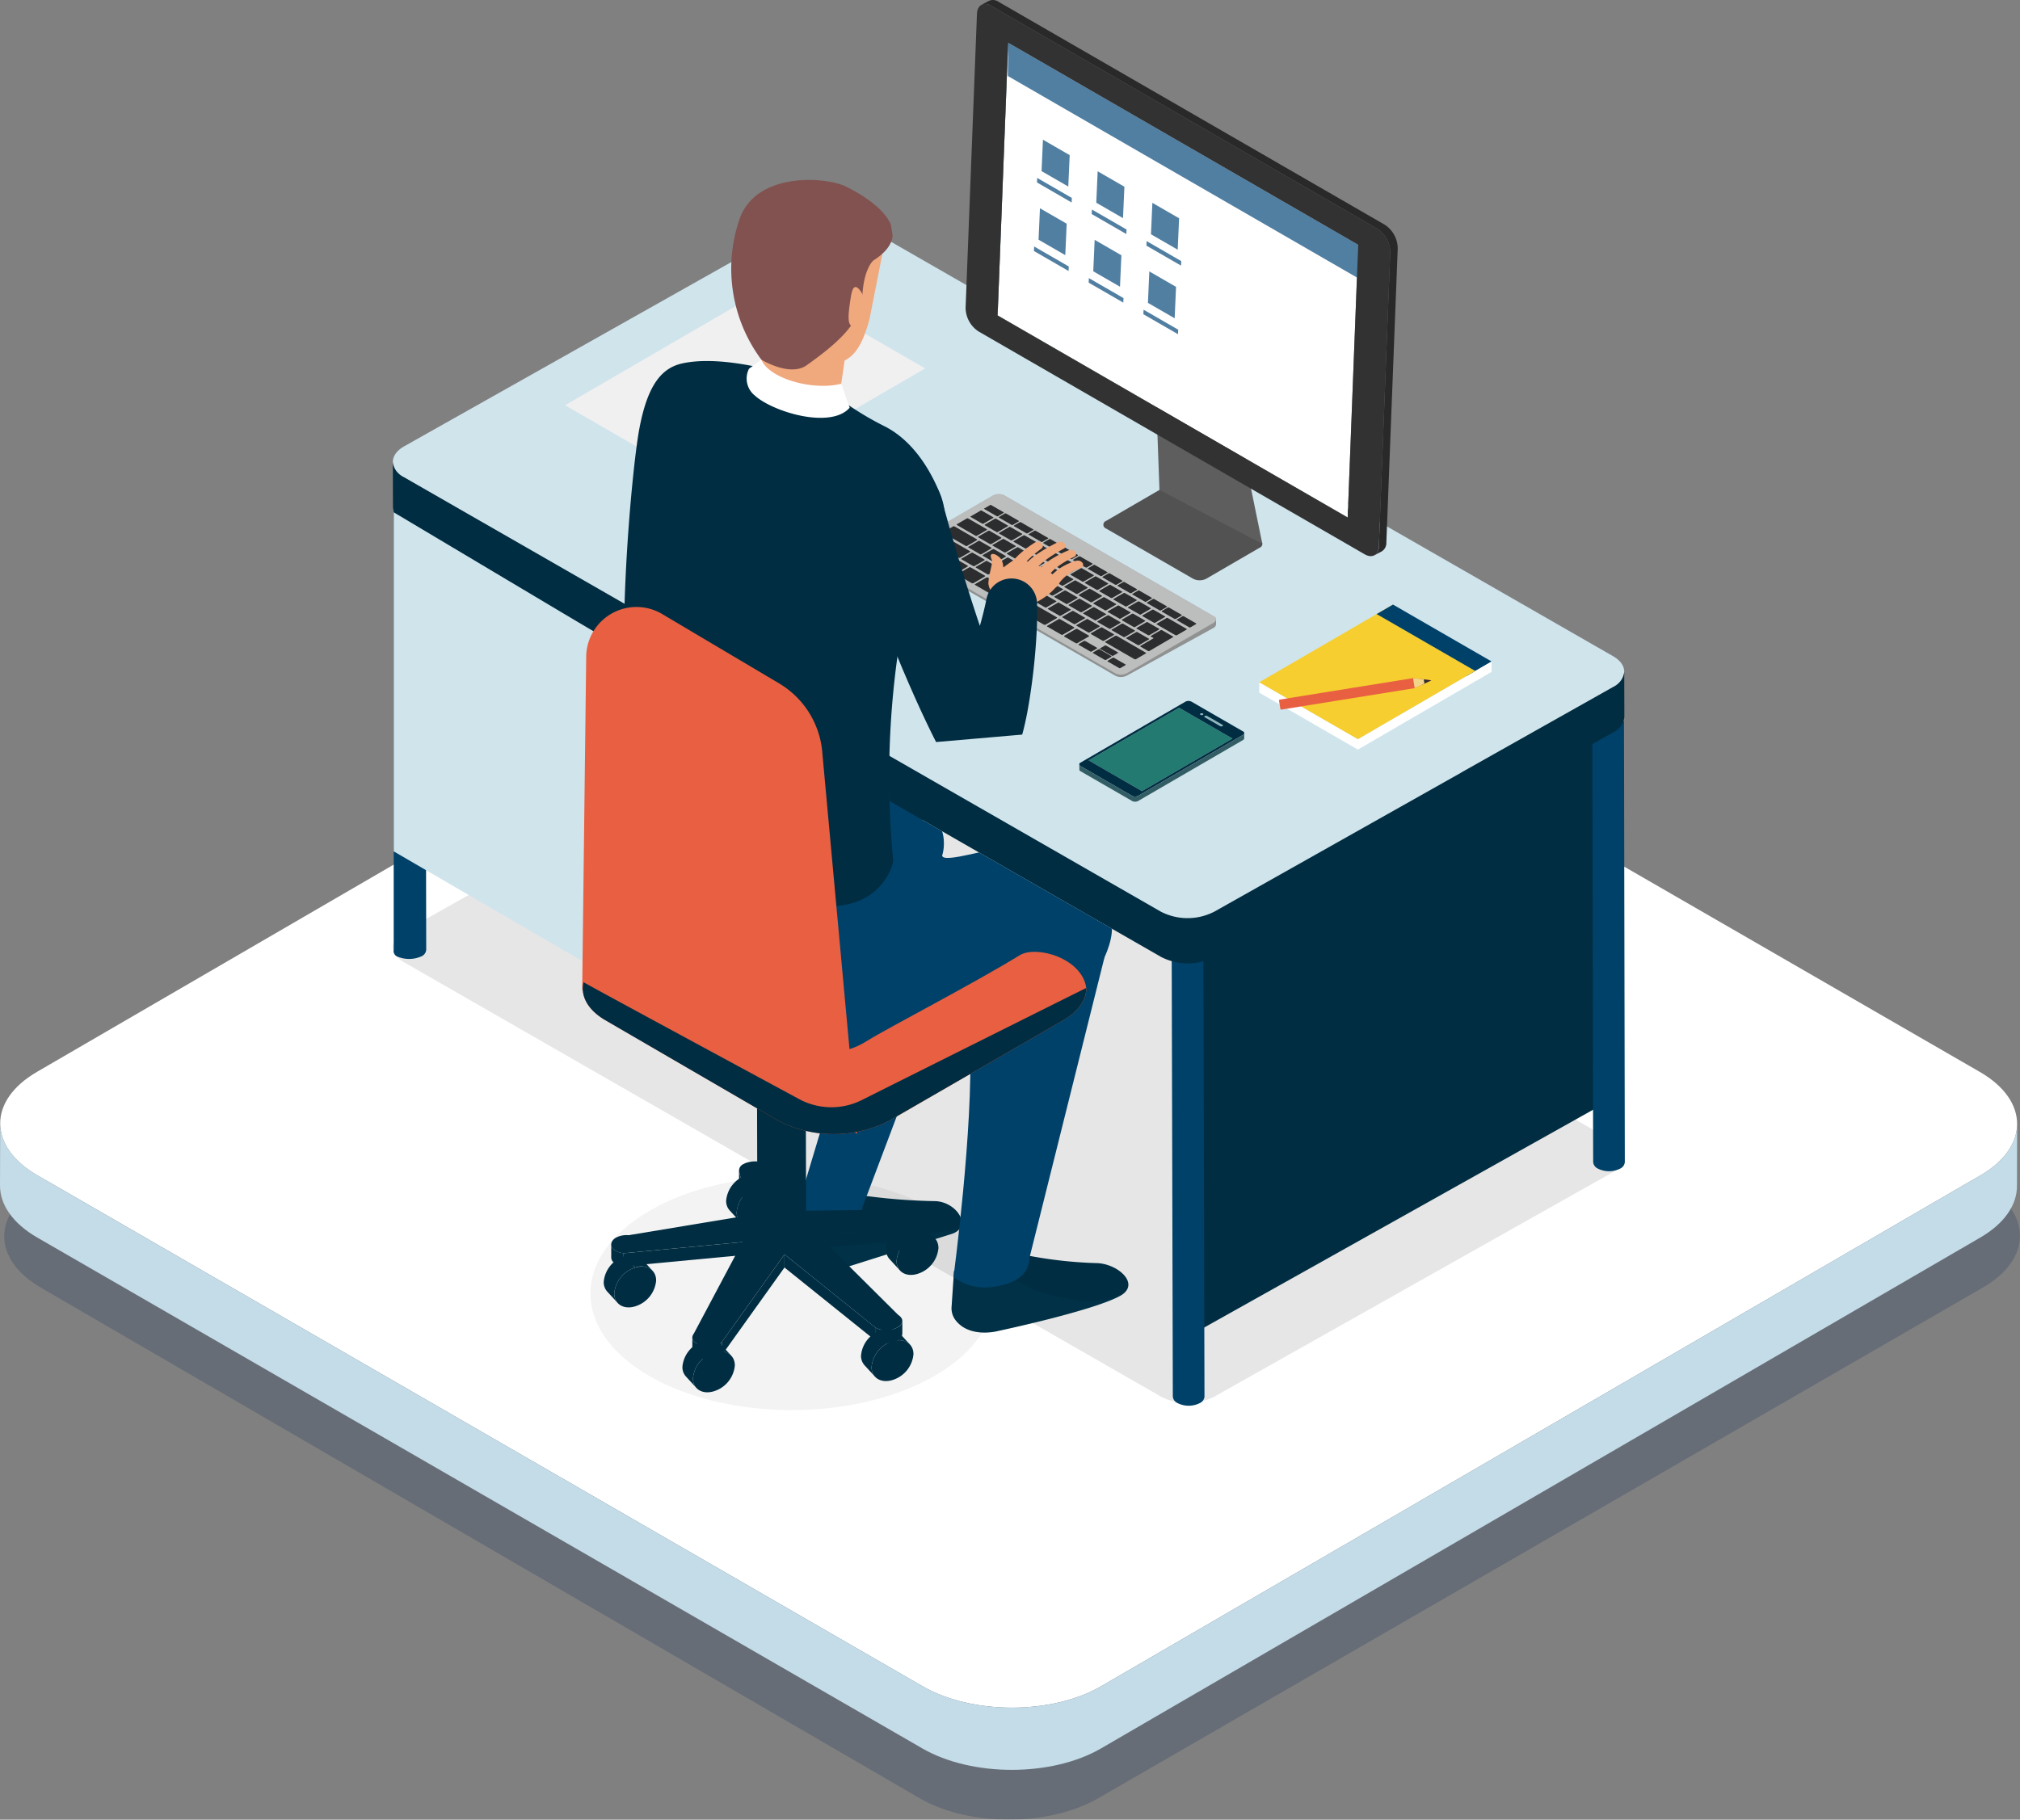 <svg xmlns="http://www.w3.org/2000/svg" xmlns:xlink="http://www.w3.org/1999/xlink" width="228.779" height="206.137" viewBox="0 0 228.779 206.137">
  <rect x="0" y="0" width="228.779" height="206.137" fill="#808080" stroke="none"/>
  <defs>
    <clipPath id="clip-path">
      <path id="パス_60629" data-name="パス 60629" d="M490.3,775.457,463.546,760.1l.038-6.233,26.088-2.257s29.936-48.287,28.875-48.5-52.43,6.481-52.43,6.481l-3.82-23.343-25.041-1.061.212,23.131-8.488,18.462L413.7,794.9l9.337,26.1s13.794,11.247,18.887,11.247,38.2-2.759,38.2-2.759l21.645-14.643Z" transform="translate(-413.7 -685.19)" fill="none"/>
    </clipPath>
  </defs>
  <g id="グループ_53723" data-name="グループ 53723" transform="translate(-261.737 -637.906)">
    <g id="グループ_53532" data-name="グループ 53532" transform="translate(262.213 711.802)" opacity="0.2">
      <path id="パス_60476" data-name="パス 60476" d="M487.306,918.792l-99.527-57.839c-5.565-3.234-14.618-3.235-20.222,0L267.38,918.791c-5.6,3.234-5.631,8.479-.066,11.713l99.527,57.839c5.565,3.234,14.62,3.234,20.221,0L487.24,930.5C492.844,927.27,492.872,922.026,487.306,918.792Z" transform="translate(-263.159 -858.527)" fill="#002454"/>
    </g>
    <g id="グループ_53722" data-name="グループ 53722" transform="translate(261.737 637.905)">
      <g id="グループ_53721" data-name="グループ 53721">
        <g id="グループ_53707" data-name="グループ 53707">
          <g id="グループ_53535" data-name="グループ 53535" transform="translate(0 61.133)">
            <g id="グループ_53534" data-name="グループ 53534" style="isolation: isolate">
              <g id="グループ_53533" data-name="グループ 53533" transform="translate(0.021)">
                <path id="パス_60477" data-name="パス 60477" d="M486.008,880.719,385.774,822.849c-5.607-3.237-14.665-3.236-20.233,0L265.958,880.72c-5.568,3.236-5.541,8.482.066,11.719L366.258,950.31c5.6,3.236,14.665,3.236,20.233,0l99.583-57.872C491.643,889.2,491.613,883.955,486.008,880.719Z" transform="translate(-261.8 -820.421)" fill="#fff"/>
              </g>
              <path id="パス_60478" data-name="パス 60478" d="M486.033,1023.72l-99.583,57.872c-5.568,3.236-14.628,3.236-20.233,0l-100.235-57.871c-2.821-1.629-4.23-3.766-4.224-5.9l-.021,7.046c-.006,2.134,1.4,4.271,4.224,5.9L366.2,1088.639c5.6,3.236,14.664,3.236,20.233,0l99.583-57.872c2.766-1.608,4.151-3.711,4.157-5.819l.021-7.046C490.184,1020.009,488.8,1022.113,486.033,1023.72Z" transform="translate(-261.737 -951.703)" fill="#c3dce8"/>
            </g>
          </g>
          <g id="グループ_53706" data-name="グループ 53706" transform="translate(44.498)">
            <g id="グループ_53536" data-name="グループ 53536" transform="translate(0 79.337)" opacity="0.1">
              <path id="パス_60479" data-name="パス 60479" d="M532.81,924.726,447.037,875.49a6.608,6.608,0,0,0-6,0l-45.2,25.461c-1.663.96-1.672,2.514-.019,3.474L481.6,953.661a6.609,6.609,0,0,0,6,0l45.2-25.461C534.451,927.242,534.46,925.684,532.81,924.726Z" transform="translate(-394.588 -874.77)"/>
            </g>
            <g id="グループ_53705" data-name="グループ 53705">
              <path id="パス_60480" data-name="パス 60480" d="M667.41,952.267,712.522,927l.5-42.962L667.41,908.693Z" transform="translate(-576.03 -801.599)" fill="#002d42"/>
              <path id="パス_60481" data-name="パス 60481" d="M475.651,895.321,508.756,875.8l-33.105-19.524Z" transform="translate(-448.5 -783.132)" fill="#002d42"/>
              <g id="グループ_53637" data-name="グループ 53637">
                <path id="パス_60482" data-name="パス 60482" d="M657.93,960.656l.128,50.1a.9.9,0,0,0,.528.739,2.793,2.793,0,0,0,2.536,0,.89.89,0,0,0,.521-.729l-.127-50Z" transform="translate(-569.725 -852.552)" fill="#004169"/>
                <path id="パス_60483" data-name="パス 60483" d="M394.859,806.139l0,51.045a.691.691,0,0,0,.335.739,3.434,3.434,0,0,0,2.826,0,.891.891,0,0,0,.522-.73l-.1-51.349C397.248,805.933,396.053,806.034,394.859,806.139Z" transform="translate(-394.768 -749.594)" fill="#004169"/>
                <path id="パス_60484" data-name="パス 60484" d="M800.143,880.964l.1,50.23a.9.9,0,0,0,.529.739,2.8,2.8,0,0,0,2.535,0,.891.891,0,0,0,.521-.729l-.095-49.955C802.533,881.206,801.337,881.12,800.143,880.964Z" transform="translate(-664.304 -799.553)" fill="#004169"/>
                <g id="グループ_53539" data-name="グループ 53539" transform="translate(0 24.398)">
                  <g id="グループ_53538" data-name="グループ 53538" style="isolation: isolate">
                    <g id="グループ_53537" data-name="グループ 53537">
                      <path id="パス_60485" data-name="パス 60485" d="M532.81,760.7l-85.773-49.236a6.609,6.609,0,0,0-6,0l-45.2,25.461c-1.663.96-1.672,2.514-.019,3.474L481.6,789.637a6.609,6.609,0,0,0,6,0l45.2-25.462C534.451,763.218,534.46,761.66,532.81,760.7Z" transform="translate(-394.588 -710.746)" fill="#d0e4ec"/>
                    </g>
                    <path id="パス_60486" data-name="パス 60486" d="M532.791,819.632l-45.2,25.462a6.609,6.609,0,0,1-6,0l-85.773-49.236a2.107,2.107,0,0,1-1.234-1.725l.014,5.127a2.108,2.108,0,0,0,1.234,1.725L481.61,850.22a6.608,6.608,0,0,0,6,0l45.2-25.461a2.121,2.121,0,0,0,1.25-1.749l-.014-5.127A2.12,2.12,0,0,1,532.791,819.632Z" transform="translate(-394.589 -766.202)" fill="#002d42"/>
                  </g>
                </g>
                <g id="グループ_53540" data-name="グループ 53540" transform="translate(19.496 32.001)">
                  <path id="パス_60487" data-name="パス 60487" d="M452.794,747.354l16.86,9.734,23.933-13.909-16.86-9.734Z" transform="translate(-452.794 -733.445)" fill="#f0f0f0"/>
                </g>
                <g id="グループ_53623" data-name="グループ 53623" transform="translate(57.849 55.964)">
                  <g id="グループ_53622" data-name="グループ 53622">
                    <path id="パス_60488" data-name="パス 60488" d="M602.444,818.927l-23.761-13.718a1.444,1.444,0,0,0-1.305.047l-9.766,5.675a.517.517,0,0,0-.31.429s0-.007,0-.011v.244a.4.4,0,0,0,.234.338L591.3,825.649a1.444,1.444,0,0,0,1.306-.047l9.765-5.375a.527.527,0,0,0,.31-.418v-.544s0,.009,0,.014A.394.394,0,0,0,602.444,818.927Zm-35.14-7.546q0,.014,0,.027Q567.306,811.394,567.3,811.381Zm.009.049c0,.009.005.018.009.027C567.318,811.447,567.316,811.439,567.313,811.43Zm.017.047.013.026Zm.025.046c.005.009.012.017.018.026C567.367,811.54,567.361,811.532,567.355,811.523Zm.033.045.024.025Zm.041.042.033.026Zm.049.039c.018.013.037.025.057.037C567.515,811.674,567.5,811.662,567.478,811.649Zm34.959,7.989.02-.016Zm.061-.047.021-.019Zm.052-.049.019-.021Zm.043-.051.016-.023Zm.035-.052.012-.023Zm.025-.053.008-.024Zm.016-.053c0-.008,0-.016,0-.024C602.673,819.316,602.671,819.324,602.67,819.332Z" transform="translate(-567.301 -805.046)" fill="#909191"/>
                    <g id="グループ_53621" data-name="グループ 53621" transform="translate(0)">
                      <g id="グループ_53541" data-name="グループ 53541" transform="translate(9.104 1.234)">
                        <path id="パス_60489" data-name="パス 60489" d="M595.309,808.694a.176.176,0,0,0-.159,0l-.634.368a.049.049,0,0,0,0,.092l1.395.806a.175.175,0,0,0,.159,0l.634-.368a.049.049,0,0,0,0-.092Z" transform="translate(-594.484 -808.675)" fill="#2c2d2e"/>
                      </g>
                      <g id="グループ_53542" data-name="グループ 53542" transform="translate(14.136 4.139)">
                        <path id="パス_60490" data-name="パス 60490" d="M610.331,817.367a.175.175,0,0,0-.159,0l-.634.368a.049.049,0,0,0,0,.092l1.4.805a.175.175,0,0,0,.159,0l.634-.368c.044-.025.044-.067,0-.092Z" transform="translate(-609.506 -817.348)" fill="#2c2d2e"/>
                      </g>
                      <g id="グループ_53543" data-name="グループ 53543" transform="translate(7.556 1.858)">
                        <path id="パス_60491" data-name="パス 60491" d="M591.161,810.556a.174.174,0,0,0-.158,0l-1.109.644a.049.049,0,0,0,0,.092l1.3.748a.175.175,0,0,0,.159,0l1.109-.645c.044-.025.043-.066,0-.092Z" transform="translate(-589.861 -810.537)" fill="#2c2d2e"/>
                      </g>
                      <g id="グループ_53544" data-name="グループ 53544" transform="translate(23.068 18.529)">
                        <path id="パス_60492" data-name="パス 60492" d="M636.939,860.33a.173.173,0,0,0-.159,0l-.574.334a.048.048,0,0,0,0,.092l1.3.748a.173.173,0,0,0,.159,0l.574-.334c.044-.026.044-.066,0-.092Z" transform="translate(-636.173 -860.311)" fill="#2c2d2e"/>
                      </g>
                      <g id="グループ_53619" data-name="グループ 53619" style="isolation: isolate">
                        <g id="グループ_53545" data-name="グループ 53545" transform="translate(12.459 3.171)">
                          <path id="パス_60493" data-name="パス 60493" d="M605.324,814.476a.175.175,0,0,0-.159,0l-.634.369a.049.049,0,0,0,0,.092l1.395.805a.175.175,0,0,0,.159,0l.633-.368c.044-.025.044-.067,0-.092Z" transform="translate(-604.499 -814.457)" fill="#2c2d2e"/>
                        </g>
                        <g id="グループ_53546" data-name="グループ 53546" transform="translate(12.418 4.664)">
                          <path id="パス_60494" data-name="パス 60494" d="M605.676,818.936a.174.174,0,0,0-.159,0l-1.109.644a.049.049,0,0,0,0,.092l1.3.748a.176.176,0,0,0,.159,0l1.109-.645c.044-.026.043-.066,0-.092Z" transform="translate(-604.375 -818.917)" fill="#2c2d2e"/>
                        </g>
                        <g id="グループ_53547" data-name="グループ 53547" transform="translate(14.038 5.6)">
                          <path id="パス_60495" data-name="パス 60495" d="M610.514,821.729a.174.174,0,0,0-.159,0l-1.109.644a.049.049,0,0,0,0,.092l1.3.748a.173.173,0,0,0,.158,0l1.109-.645c.044-.025.044-.066,0-.091Z" transform="translate(-609.213 -821.71)" fill="#2c2d2e"/>
                        </g>
                        <g id="グループ_53548" data-name="グループ 53548" transform="translate(19.168 7.044)">
                          <path id="パス_60496" data-name="パス 60496" d="M625.354,826.04a.174.174,0,0,0-.159,0l-.633.368a.049.049,0,0,0,0,.092l1.4.806a.175.175,0,0,0,.159,0l.634-.368c.044-.025.044-.066,0-.092Z" transform="translate(-624.529 -826.021)" fill="#2c2d2e"/>
                        </g>
                        <g id="グループ_53549" data-name="グループ 53549" transform="translate(10.566 7.183)">
                          <path id="パス_60497" data-name="パス 60497" d="M600.147,826.455a.175.175,0,0,0-.159,0l-1.109.644a.049.049,0,0,0,0,.092l1.3.748a.176.176,0,0,0,.159,0l1.109-.644a.049.049,0,0,0,0-.092Z" transform="translate(-598.846 -826.436)" fill="#2c2d2e"/>
                        </g>
                        <g id="グループ_53550" data-name="グループ 53550" transform="translate(20.845 8.012)">
                          <path id="パス_60498" data-name="パス 60498" d="M630.361,828.932a.173.173,0,0,0-.159,0l-.634.368a.049.049,0,0,0,0,.092l1.4.806a.174.174,0,0,0,.159,0l.634-.368a.049.049,0,0,0,0-.092Z" transform="translate(-629.536 -828.912)" fill="#2c2d2e"/>
                        </g>
                        <g id="グループ_53551" data-name="グループ 53551" transform="translate(14.946 7.918)">
                          <path id="パス_60499" data-name="パス 60499" d="M613.223,828.649a.174.174,0,0,0-.159,0l-1.109.644a.049.049,0,0,0,0,.092l1.3.748a.176.176,0,0,0,.159,0l1.109-.644a.049.049,0,0,0,0-.092Z" transform="translate(-611.923 -828.63)" fill="#2c2d2e"/>
                        </g>
                        <g id="グループ_53552" data-name="グループ 53552" transform="translate(12.189 8.12)">
                          <path id="パス_60500" data-name="パス 60500" d="M604.994,829.254a.173.173,0,0,0-.159,0l-1.109.644a.049.049,0,0,0,0,.092l1.3.748a.175.175,0,0,0,.159,0l1.109-.644a.049.049,0,0,0,0-.092Z" transform="translate(-603.694 -829.235)" fill="#2c2d2e"/>
                        </g>
                        <g id="グループ_53553" data-name="グループ 53553" transform="translate(24.2 9.949)">
                          <path id="パス_60501" data-name="パス 60501" d="M640.377,834.714a.174.174,0,0,0-.159,0l-.633.368a.049.049,0,0,0,0,.092l1.4.805a.175.175,0,0,0,.159,0l.634-.368a.049.049,0,0,0,0-.092Z" transform="translate(-639.551 -834.695)" fill="#2c2d2e"/>
                        </g>
                        <g id="グループ_53554" data-name="グループ 53554" transform="translate(15.437 9.995)">
                          <path id="パス_60502" data-name="パス 60502" d="M614.689,834.851a.175.175,0,0,0-.159,0l-1.109.644a.049.049,0,0,0,0,.092l1.3.748a.175.175,0,0,0,.159,0l1.109-.644a.049.049,0,0,0,0-.092Z" transform="translate(-613.389 -834.832)" fill="#2c2d2e"/>
                        </g>
                        <g id="グループ_53555" data-name="グループ 53555" transform="translate(22.141 10.278)">
                          <path id="パス_60503" data-name="パス 60503" d="M634.7,835.7a.174.174,0,0,0-.159,0l-1.109.644a.049.049,0,0,0,0,.092l1.3.748a.176.176,0,0,0,.158,0l1.109-.645a.049.049,0,0,0,0-.092Z" transform="translate(-633.404 -835.677)" fill="#2c2d2e"/>
                        </g>
                        <g id="グループ_53556" data-name="グループ 53556" transform="translate(25.877 10.917)">
                          <path id="パス_60504" data-name="パス 60504" d="M645.383,837.6a.174.174,0,0,0-.159,0l-.634.368a.049.049,0,0,0,0,.092l1.4.806a.175.175,0,0,0,.159,0l.633-.368c.044-.026.044-.067,0-.092Z" transform="translate(-644.558 -837.586)" fill="#2c2d2e"/>
                        </g>
                        <g id="グループ_53557" data-name="グループ 53557" transform="translate(14.677 11.351)">
                          <path id="パス_60505" data-name="パス 60505" d="M612.422,838.9a.178.178,0,0,0-.159,0l-1.109.644a.049.049,0,0,0,0,.092l1.3.748a.175.175,0,0,0,.159,0l1.109-.644a.049.049,0,0,0,0-.092Z" transform="translate(-611.121 -838.879)" fill="#2c2d2e"/>
                        </g>
                        <g id="グループ_53558" data-name="グループ 53558" transform="translate(21.459 11.678)">
                          <path id="パス_60506" data-name="パス 60506" d="M632.668,839.876a.175.175,0,0,0-.159,0l-1.109.644a.049.049,0,0,0,0,.092l1.3.748a.174.174,0,0,0,.159,0l1.109-.644a.049.049,0,0,0,0-.092Z" transform="translate(-631.368 -839.857)" fill="#2c2d2e"/>
                        </g>
                        <g id="グループ_53559" data-name="グループ 53559" transform="translate(25.382 12.149)">
                          <path id="パス_60507" data-name="パス 60507" d="M644.381,841.282a.174.174,0,0,0-.159,0l-1.109.644c-.044.026-.043.067,0,.092l1.3.748a.175.175,0,0,0,.159,0l1.109-.645c.044-.025.044-.066,0-.092Z" transform="translate(-643.08 -841.263)" fill="#2c2d2e"/>
                        </g>
                        <g id="グループ_53560" data-name="グループ 53560" transform="translate(16.306 12.291)">
                          <path id="パス_60508" data-name="パス 60508" d="M617.285,841.705a.174.174,0,0,0-.158,0l-1.109.644a.049.049,0,0,0,0,.092l1.3.748a.175.175,0,0,0,.159,0l1.109-.644a.049.049,0,0,0,0-.092Z" transform="translate(-615.985 -841.686)" fill="#2c2d2e"/>
                        </g>
                        <g id="グループ_53561" data-name="グループ 53561" transform="translate(23.087 12.618)">
                          <path id="パス_60509" data-name="パス 60509" d="M637.529,842.682a.175.175,0,0,0-.159,0l-1.109.644a.049.049,0,0,0,0,.092l1.3.748a.175.175,0,0,0,.159,0l1.109-.644a.049.049,0,0,0,0-.092Z" transform="translate(-636.228 -842.663)" fill="#2c2d2e"/>
                        </g>
                        <g id="グループ_53562" data-name="グループ 53562" transform="translate(20.307 12.807)">
                          <path id="パス_60510" data-name="パス 60510" d="M629.231,843.247a.175.175,0,0,0-.159,0l-1.109.644a.049.049,0,0,0,0,.092l1.3.748a.175.175,0,0,0,.159,0l1.109-.644a.049.049,0,0,0,0-.092Z" transform="translate(-627.931 -843.228)" fill="#2c2d2e"/>
                        </g>
                        <g id="グループ_53563" data-name="グループ 53563" transform="translate(27.002 13.085)">
                          <path id="パス_60511" data-name="パス 60511" d="M649.219,844.076a.174.174,0,0,0-.159,0l-1.109.644a.049.049,0,0,0,0,.092l1.3.748a.176.176,0,0,0,.159,0l1.109-.644c.044-.025.043-.066,0-.092Z" transform="translate(-647.919 -844.057)" fill="#2c2d2e"/>
                        </g>
                        <g id="グループ_53564" data-name="グループ 53564" transform="translate(17.935 13.231)">
                          <path id="パス_60512" data-name="パス 60512" d="M622.148,844.513a.175.175,0,0,0-.159,0l-1.109.644c-.044.025-.044.066,0,.092l1.3.748a.175.175,0,0,0,.159,0l1.109-.644a.049.049,0,0,0,0-.092Z" transform="translate(-620.847 -844.494)" fill="#2c2d2e"/>
                        </g>
                        <g id="グループ_53565" data-name="グループ 53565" transform="translate(8.045 9.43)">
                          <path id="パス_60513" data-name="パス 60513" d="M600.627,837.671l-7.8-4.5a.212.212,0,0,0-.191,0l-1.282.745c-.051.03-.047.079.008.111l7.8,4.5a.21.21,0,0,0,.191,0l1.282-.745C600.685,837.752,600.682,837.7,600.627,837.671Z" transform="translate(-591.321 -833.144)" fill="#2c2d2e"/>
                        </g>
                        <g id="グループ_53566" data-name="グループ 53566" transform="translate(30.909 13.823)">
                          <path id="パス_60514" data-name="パス 60514" d="M660.407,846.278a.177.177,0,0,0-.159,0l-.634.368a.049.049,0,0,0,0,.093l1.395.805a.174.174,0,0,0,.159,0l.634-.368c.044-.026.044-.067,0-.092Z" transform="translate(-659.581 -846.259)" fill="#2c2d2e"/>
                        </g>
                        <g id="グループ_53567" data-name="グループ 53567" transform="translate(16.218 14.148)">
                          <path id="パス_60515" data-name="パス 60515" d="M618.812,848.17l-1.582-.913a.209.209,0,0,0-.19,0l-1.282.745c-.051.029-.047.079.007.11l1.582.913a.211.211,0,0,0,.191,0l1.282-.745C618.87,848.251,618.867,848.2,618.812,848.17Z" transform="translate(-615.721 -847.232)" fill="#2c2d2e"/>
                        </g>
                        <g id="グループ_53568" data-name="グループ 53568" transform="translate(28.623 14.02)">
                          <path id="パス_60516" data-name="パス 60516" d="M654.057,846.869a.174.174,0,0,0-.159,0l-1.109.644a.049.049,0,0,0,0,.092l2.132,1.231a.176.176,0,0,0,.159,0l1.109-.645c.044-.026.044-.066,0-.092Z" transform="translate(-652.757 -846.85)" fill="#2c2d2e"/>
                        </g>
                        <g id="グループ_53569" data-name="グループ 53569" transform="translate(26.343 14.498)">
                          <path id="パス_60517" data-name="パス 60517" d="M647.251,848.3a.175.175,0,0,0-.159,0l-1.109.644a.049.049,0,0,0,0,.092l1.3.748a.177.177,0,0,0,.159,0l1.109-.645c.044-.025.044-.067,0-.092Z" transform="translate(-645.951 -848.276)" fill="#2c2d2e"/>
                        </g>
                        <g id="グループ_53570" data-name="グループ 53570" transform="translate(25.178 15.619)">
                          <path id="パス_60518" data-name="パス 60518" d="M643.773,851.643a.174.174,0,0,0-.159,0l-1.109.644a.049.049,0,0,0,0,.092l1.3.748a.176.176,0,0,0,.159,0l1.109-.644c.044-.025.043-.067,0-.092Z" transform="translate(-642.472 -851.624)" fill="#2c2d2e"/>
                        </g>
                        <g id="グループ_53571" data-name="グループ 53571" transform="translate(26.778 15.399)">
                          <path id="パス_60519" data-name="パス 60519" d="M649.74,850.985a.178.178,0,0,0-.16,0l-1.111.649c-.044.025-.044.067,0,.092l.3.173-1.488.869a.049.049,0,0,0,0,.092l.863.5a.175.175,0,0,0,.16,0l2.677-1.564a.049.049,0,0,0,0-.092Z" transform="translate(-647.25 -850.966)" fill="#2c2d2e"/>
                        </g>
                        <g id="グループ_53572" data-name="グループ 53572">
                          <path id="パス_60520" data-name="パス 60520" d="M602.444,818.844l-23.761-13.718a1.443,1.443,0,0,0-1.305.047l-9.766,5.675c-.382.222-.416.56-.076.756L591.3,825.322a1.445,1.445,0,0,0,1.306-.047l9.765-5.675C602.749,819.378,602.784,819.04,602.444,818.844Zm-5.086-.979,1.395.805a.049.049,0,0,1,0,.092l-.634.368a.175.175,0,0,1-.159,0l-1.395-.805a.049.049,0,0,1,0-.092l.633-.368A.176.176,0,0,1,597.359,817.864Zm-7.376,3.742a.175.175,0,0,1-.159,0l-1.3-.748a.049.049,0,0,1,0-.092l1.109-.644a.175.175,0,0,1,.159,0l1.3.748a.049.049,0,0,1,0,.092Zm.1.558a.167.167,0,0,1,.15.005l1.3.748c.044.025.048.064.009.087l-.512.3a.166.166,0,0,1-.151,0l-1.3-.748c-.044-.026-.048-.065-.009-.087Zm-.355-5.576-1.109.644a.177.177,0,0,1-.159,0l-1.3-.748a.049.049,0,0,1,0-.092l1.109-.644a.174.174,0,0,1,.159,0l1.3.748A.049.049,0,0,1,589.728,816.588Zm.173.1a.175.175,0,0,1,.159,0l1.3.748a.048.048,0,0,1,0,.092l-1.109.644a.175.175,0,0,1-.159,0l-1.3-.748a.049.049,0,0,1,0-.092Zm-1.8-1.04-1.109.644a.175.175,0,0,1-.159,0l-1.3-.748a.048.048,0,0,1,0-.092l1.109-.645a.176.176,0,0,1,.159,0l1.3.748A.049.049,0,0,1,588.1,815.648Zm-1.628-.94-1.109.644a.176.176,0,0,1-.159,0l-1.3-.748a.049.049,0,0,1,0-.092l1.109-.644a.175.175,0,0,1,.159,0l1.3.748A.049.049,0,0,1,586.472,814.708Zm-1.628-.94-1.109.644a.175.175,0,0,1-.159,0l-1.3-.748a.049.049,0,0,1,0-.092l1.109-.644a.174.174,0,0,1,.159,0l1.3.748A.048.048,0,0,1,584.844,813.768Zm-1.628-.94-1.109.644a.174.174,0,0,1-.159,0l-1.3-.748a.049.049,0,0,1,0-.092l1.109-.644a.176.176,0,0,1,.159,0l1.3.748A.049.049,0,0,1,583.215,812.828Zm-1.628-.94-1.109.644a.175.175,0,0,1-.159,0l-1.3-.748a.049.049,0,0,1,0-.092l1.109-.644a.174.174,0,0,1,.159,0l1.3.748A.049.049,0,0,1,581.588,811.888Zm-1.628-.94-1.109.644a.179.179,0,0,1-.159,0l-1.3-.748a.049.049,0,0,1,0-.092l1.109-.644a.175.175,0,0,1,.159,0l1.3.748A.049.049,0,0,1,579.959,810.948Zm-2.574.307a.176.176,0,0,1,.159,0l1.3.748a.049.049,0,0,1,0,.092l-1.109.644a.176.176,0,0,1-.159,0l-1.3-.748a.049.049,0,0,1,0-.092Zm.515,1.582,1.109-.644a.176.176,0,0,1,.159,0l1.3.748a.049.049,0,0,1,0,.092l-1.109.644a.174.174,0,0,1-.159,0l-1.3-.747A.049.049,0,0,1,577.9,812.837Zm1.623.937,1.109-.644a.174.174,0,0,1,.159,0l1.3.748a.049.049,0,0,1,0,.092l-1.109.644a.175.175,0,0,1-.159,0l-1.3-.748A.049.049,0,0,1,579.524,813.774Zm1.624.938,1.109-.644a.176.176,0,0,1,.159,0l1.3.748a.049.049,0,0,1,0,.092l-1.109.644a.176.176,0,0,1-.159,0l-1.3-.748A.049.049,0,0,1,581.148,814.712Zm1.624.937,1.109-.644a.175.175,0,0,1,.159,0l1.3.748a.048.048,0,0,1,0,.092l-1.109.644a.175.175,0,0,1-.159,0l-1.3-.748A.049.049,0,0,1,582.771,815.649Zm1.624.937,1.109-.644a.175.175,0,0,1,.159,0l1.3.748a.049.049,0,0,1,0,.092l-1.109.644a.175.175,0,0,1-.159,0l-1.3-.748A.048.048,0,0,1,584.395,816.587Zm1.624.938,1.109-.645a.175.175,0,0,1,.159,0l1.3.748a.049.049,0,0,1,0,.092l-1.109.644a.176.176,0,0,1-.159,0l-1.3-.748A.049.049,0,0,1,586.018,817.524Zm1.623.937,1.109-.644a.175.175,0,0,1,.159,0l1.3.748a.049.049,0,0,1,0,.092l-1.109.645a.175.175,0,0,1-.159,0l-1.3-.748A.049.049,0,0,1,587.642,818.461Zm1.624.937,1.109-.644a.176.176,0,0,1,.159,0l1.3.748a.049.049,0,0,1,0,.092l-1.109.644a.175.175,0,0,1-.159,0l-1.3-.748A.049.049,0,0,1,589.266,819.4Zm2.452-.286-1.3-.748a.049.049,0,0,1,0-.092l1.109-.644a.175.175,0,0,1,.159,0l1.3.748a.049.049,0,0,1,0,.092l-1.109.645A.175.175,0,0,1,591.717,819.113Zm.332.1,1.109-.644a.175.175,0,0,1,.159,0l1.3.748a.048.048,0,0,1,0,.092l-1.109.645a.176.176,0,0,1-.159,0l-1.3-.748A.049.049,0,0,1,592.049,819.212Zm1.963-.569-1.3-.748c-.044-.026-.045-.067,0-.092l1.109-.644a.174.174,0,0,1,.159,0l1.3.748c.044.025.044.066,0,.092l-1.109.644A.175.175,0,0,1,594.012,818.644Zm-.352-1.58-1.109.644a.175.175,0,0,1-.159,0l-1.3-.748a.049.049,0,0,1,0-.092l1.109-.644a.175.175,0,0,1,.159,0l1.3.748A.048.048,0,0,1,593.66,817.064Zm-1.621-.936-1.109.644a.175.175,0,0,1-.159,0l-1.3-.748a.049.049,0,0,1,0-.092l1.109-.645a.176.176,0,0,1,.159,0l1.3.748A.049.049,0,0,1,592.039,816.128Zm-1.62-.936-1.109.644a.175.175,0,0,1-.159,0l-1.3-.748a.049.049,0,0,1,0-.092l1.109-.644a.176.176,0,0,1,.158,0l1.3.748A.048.048,0,0,1,590.419,815.192Zm-1.62-.935-1.109.645a.176.176,0,0,1-.159,0l-1.3-.748a.049.049,0,0,1,0-.092l1.109-.644a.174.174,0,0,1,.159,0l1.3.748C588.841,814.19,588.842,814.231,588.8,814.257Zm-1.621-.936-1.109.645a.176.176,0,0,1-.159,0l-1.3-.748a.049.049,0,0,1,0-.092l1.109-.644a.173.173,0,0,1,.158,0l1.3.748C587.221,813.255,587.221,813.3,587.177,813.321Zm-1.62-.936-1.109.644a.176.176,0,0,1-.159,0l-1.3-.748a.048.048,0,0,1,0-.092l1.109-.645a.175.175,0,0,1,.159,0l1.3.748C585.6,812.319,585.6,812.36,585.557,812.385Zm-1.62-.936-1.109.645a.174.174,0,0,1-.159,0l-1.3-.748a.049.049,0,0,1,0-.092l1.109-.644a.175.175,0,0,1,.159,0l1.3.748C583.98,811.384,583.98,811.425,583.937,811.45Zm-1.62-.935-1.109.645a.177.177,0,0,1-.159,0l-1.3-.748a.049.049,0,0,1,0-.092l1.109-.644a.175.175,0,0,1,.159,0l1.3.748C582.359,810.448,582.36,810.489,582.316,810.514Zm-1.621-.936-1.109.644a.177.177,0,0,1-.159,0l-1.3-.748a.049.049,0,0,1,0-.092l1.109-.645a.175.175,0,0,1,.159,0l1.3.748C580.739,809.512,580.739,809.553,580.7,809.579Zm-1.62-.935-1.109.644a.175.175,0,0,1-.159,0l-1.3-.748a.049.049,0,0,1,0-.092l1.109-.644a.174.174,0,0,1,.158,0l1.3.748A.049.049,0,0,1,579.075,808.643Zm-2.04.525,1.3.748c.044.026.044.067,0,.092l-1.109.645a.176.176,0,0,1-.159,0l-1.3-.748a.049.049,0,0,1,0-.092l1.109-.644A.176.176,0,0,1,577.035,809.168Zm-1.273,1.151a.174.174,0,0,1,.159,0l1.3.748a.049.049,0,0,1,0,.092l-1.109.644a.175.175,0,0,1-.159,0l-1.3-.748a.049.049,0,0,1,0-.092Zm-.627,1.34,1.3.748a.049.049,0,0,1,0,.092l-1.109.644a.175.175,0,0,1-.159,0l-1.3-.748a.049.049,0,0,1,0-.092l1.109-.644A.176.176,0,0,1,575.135,811.658Zm.361,1.585,1.109-.644a.177.177,0,0,1,.159,0l1.3.748a.049.049,0,0,1,0,.092l-1.109.644a.175.175,0,0,1-.159,0l-1.3-.748A.049.049,0,0,1,575.5,813.243Zm1.629.94,1.109-.644a.176.176,0,0,1,.159,0l1.3.748a.049.049,0,0,1,0,.092l-1.109.644a.175.175,0,0,1-.159,0l-1.3-.748A.049.049,0,0,1,577.125,814.183Zm1.629.941,1.109-.644a.175.175,0,0,1,.159,0l1.3.748a.049.049,0,0,1,0,.092l-1.109.644a.174.174,0,0,1-.159,0l-1.3-.748A.049.049,0,0,1,578.754,815.124Zm1.628.94,1.109-.644a.175.175,0,0,1,.159,0l1.3.748a.049.049,0,0,1,0,.092l-1.109.644a.175.175,0,0,1-.159,0l-1.3-.748A.049.049,0,0,1,580.383,816.064Zm1.629.941,1.109-.644a.175.175,0,0,1,.159,0l1.3.748a.049.049,0,0,1,0,.092l-1.109.644a.175.175,0,0,1-.159,0l-1.3-.748A.049.049,0,0,1,582.012,817Zm1.629.94,1.109-.645a.175.175,0,0,1,.159,0l1.3.748a.049.049,0,0,1,0,.092l-1.109.644a.175.175,0,0,1-.159,0l-1.3-.748A.049.049,0,0,1,583.64,817.945Zm1.629.94,1.109-.644a.175.175,0,0,1,.159,0l1.3.748a.048.048,0,0,1,0,.092l-1.109.644a.175.175,0,0,1-.159,0l-1.3-.748A.049.049,0,0,1,585.269,818.885Zm1.629.94,1.109-.644a.175.175,0,0,1,.159,0l1.3.747a.049.049,0,0,1,0,.092l-1.109.644a.175.175,0,0,1-.159,0l-1.3-.748A.049.049,0,0,1,586.9,819.826Zm3.991.6a.049.049,0,0,1,0-.092l1.109-.644a.175.175,0,0,1,.159,0l1.3.748a.049.049,0,0,1,0,.092l-1.109.644a.175.175,0,0,1-.159,0Zm1.623.845,1.109-.644a.174.174,0,0,1,.159,0l1.3.748c.044.026.045.067,0,.092l-1.109.644a.175.175,0,0,1-.159,0l-1.3-.748A.049.049,0,0,1,592.513,821.273Zm2.461-.281-1.3-.748a.049.049,0,0,1,0-.092l1.109-.644a.175.175,0,0,1,.159,0l1.3.748a.049.049,0,0,1,0,.092l-1.109.644A.176.176,0,0,1,594.973,820.993Zm.659-1.413-1.3-.748a.049.049,0,0,1,0-.092l1.109-.645a.175.175,0,0,1,.159,0l1.3.748a.048.048,0,0,1,0,.092l-1.109.644A.175.175,0,0,1,595.633,819.579Zm.049-2.683,1.4.806a.049.049,0,0,1,0,.092l-.634.368a.176.176,0,0,1-.159,0l-1.395-.806a.049.049,0,0,1,0-.092l.634-.368A.174.174,0,0,1,595.681,816.9ZM594,815.928l1.4.806a.049.049,0,0,1,0,.092l-.633.368a.176.176,0,0,1-.159,0l-1.4-.806c-.044-.025-.045-.067,0-.092l.634-.368A.174.174,0,0,1,594,815.928Zm-1.677-.968,1.4.805c.044.026.045.066,0,.092l-.634.368a.174.174,0,0,1-.159,0l-1.4-.806a.049.049,0,0,1,0-.092l.634-.368A.174.174,0,0,1,592.327,814.959Zm-1.677-.968,1.4.805a.049.049,0,0,1,0,.092l-.633.368a.175.175,0,0,1-.159,0l-1.4-.805a.049.049,0,0,1,0-.092l.634-.368A.174.174,0,0,1,590.65,813.991Zm-1.677-.968,1.4.806a.049.049,0,0,1,0,.092l-.634.368a.175.175,0,0,1-.159,0l-1.4-.806a.049.049,0,0,1,0-.092l.634-.368A.173.173,0,0,1,588.972,813.023Zm-1.677-.969,1.4.805c.044.026.044.067,0,.092l-.634.368a.174.174,0,0,1-.159,0l-1.4-.805a.049.049,0,0,1,0-.092l.634-.368A.174.174,0,0,1,587.295,812.054Zm-1.677-.968,1.395.805c.044.026.045.067,0,.092l-.634.368a.177.177,0,0,1-.159,0l-1.395-.805a.049.049,0,0,1,0-.092l.634-.368A.174.174,0,0,1,585.618,811.086Zm-1.678-.969,1.4.805c.044.025.045.067,0,.092l-.634.368a.174.174,0,0,1-.159,0l-1.4-.805a.049.049,0,0,1,0-.092l.634-.368A.174.174,0,0,1,583.94,810.117Zm-1.677-.968,1.4.806a.049.049,0,0,1,0,.092l-.634.368a.175.175,0,0,1-.159,0l-1.4-.806a.048.048,0,0,1,0-.092l.634-.368A.175.175,0,0,1,582.263,809.149Zm-1.677-.968,1.4.806a.049.049,0,0,1,0,.092l-.633.368a.176.176,0,0,1-.159,0l-1.395-.805c-.044-.025-.045-.067,0-.092l.634-.369A.175.175,0,0,1,580.586,808.181Zm-1.837-.968a.175.175,0,0,1,.159,0l1.4.806c.044.026.045.066,0,.092l-.634.368a.174.174,0,0,1-.159,0l-1.4-.805a.049.049,0,0,1,0-.093Zm-2.311-.6.634-.369a.176.176,0,0,1,.159,0l1.4.806a.049.049,0,0,1,0,.092l-.634.368a.175.175,0,0,1-.159,0l-1.395-.806A.048.048,0,0,1,576.439,806.612Zm-1.548.9,1.109-.644a.174.174,0,0,1,.158,0l1.3.748c.044.025.045.066,0,.092l-1.109.645a.175.175,0,0,1-.159,0l-1.3-.748A.049.049,0,0,1,574.891,807.512Zm-1.548.9,1.109-.644a.175.175,0,0,1,.159,0l2.093,1.208a.049.049,0,0,1,0,.092l-1.109.644a.177.177,0,0,1-.159,0l-2.093-1.208A.049.049,0,0,1,573.342,808.412Zm-1.548.9,1.109-.644a.175.175,0,0,1,.159,0l2.531,1.461a.049.049,0,0,1,0,.092l-1.109.644a.175.175,0,0,1-.159,0l-2.531-1.461A.049.049,0,0,1,571.794,809.312Zm-1.549.9,1.109-.644a.175.175,0,0,1,.159,0l3.289,1.9a.049.049,0,0,1,0,.092l-1.109.644a.177.177,0,0,1-.159,0l-3.288-1.9A.049.049,0,0,1,570.245,810.211Zm-.464,1.848-1.263-.729c-.054-.032-.058-.081-.007-.111l1.282-.745a.21.21,0,0,1,.19,0l1.263.729c.055.032.058.081.007.11l-1.282.745A.211.211,0,0,1,569.781,812.059Zm1.639.946-1.263-.729c-.055-.031-.058-.081-.007-.11l1.282-.745a.211.211,0,0,1,.19,0l1.263.729c.055.031.058.081.007.11l-1.282.745A.209.209,0,0,1,571.42,813Zm1.638.946-1.263-.729c-.055-.031-.058-.081-.008-.111l1.282-.745a.211.211,0,0,1,.191,0l1.263.729c.055.031.058.081.008.111l-1.282.745A.21.21,0,0,1,573.058,813.95Zm1.957,1.13-1.582-.913c-.055-.031-.058-.081-.007-.11l1.282-.745a.211.211,0,0,1,.191,0l1.582.914c.055.032.058.081.007.11l-1.282.745A.211.211,0,0,1,575.015,815.08Zm8.172,4.718-7.8-4.5c-.055-.032-.058-.081-.008-.111l1.282-.745a.212.212,0,0,1,.191,0l7.8,4.5c.055.031.058.081.008.111l-1.282.745A.21.21,0,0,1,583.188,819.8Zm1.957,1.13-1.582-.913c-.054-.031-.058-.081-.007-.11l1.282-.745a.21.21,0,0,1,.19,0l1.582.913c.055.032.057.081.007.111l-1.282.745A.211.211,0,0,1,585.145,820.929Zm1.638.946-1.263-.729c-.055-.032-.058-.081-.008-.111l1.282-.745a.212.212,0,0,1,.191,0l1.263.729c.055.031.058.081.007.111l-1.282.745A.21.21,0,0,1,586.783,821.875Zm1.651.953-1.3-.748a.049.049,0,0,1,0-.092l.574-.334a.175.175,0,0,1,.159,0l1.3.748a.049.049,0,0,1,0,.092l-.574.334A.176.176,0,0,1,588.434,822.828Zm1.632.942-1.3-.748a.049.049,0,0,1,0-.092l.574-.334a.174.174,0,0,1,.159,0l1.3.748c.044.026.045.067,0,.092l-.574.334A.175.175,0,0,1,590.066,823.77Zm2.365.609-.574.334a.173.173,0,0,1-.159,0l-1.3-.748a.049.049,0,0,1,0-.092l.574-.334a.176.176,0,0,1,.159,0l1.3.748C592.475,824.313,592.476,824.354,592.432,824.379Zm2.281-1.326-1.109.644a.175.175,0,0,1-.159,0l-3.289-1.9a.049.049,0,0,1,0-.092l1.109-.644a.176.176,0,0,1,.159,0l3.288,1.9A.049.049,0,0,1,594.713,823.053Zm3.1-1.837-2.677,1.564a.176.176,0,0,1-.16,0l-.863-.5a.049.049,0,0,1,0-.093l1.488-.869-.3-.173a.049.049,0,0,1,0-.092l1.111-.649a.177.177,0,0,1,.16,0l1.244.715A.049.049,0,0,1,597.814,821.216Zm1.544-.863-1.109.645a.176.176,0,0,1-.159,0l-2.132-1.231a.049.049,0,0,1,0-.092l1.109-.645a.176.176,0,0,1,.159,0l2.133,1.231C599.4,820.287,599.4,820.328,599.358,820.354Zm1.073-.623-.634.368a.174.174,0,0,1-.159,0l-1.395-.805a.049.049,0,0,1,0-.093l.634-.368a.175.175,0,0,1,.159,0l1.395.806A.049.049,0,0,1,600.431,819.73Z" transform="translate(-567.302 -804.991)" fill="#bcbdbd"/>
                        </g>
                        <g id="グループ_53573" data-name="グループ 53573" transform="translate(10.782 2.202)">
                          <path id="パス_60521" data-name="パス 60521" d="M600.316,811.585a.175.175,0,0,0-.159,0l-.633.368a.049.049,0,0,0,0,.092l1.4.805a.175.175,0,0,0,.159,0l.634-.368c.044-.025.044-.067,0-.092Z" transform="translate(-599.491 -811.566)" fill="#2c2d2e"/>
                        </g>
                        <g id="グループ_53574" data-name="グループ 53574" transform="translate(9.176 2.793)">
                          <path id="パス_60522" data-name="パス 60522" d="M596,813.349a.175.175,0,0,0-.158,0l-1.109.644a.049.049,0,0,0,0,.092l1.3.748a.175.175,0,0,0,.159,0l1.109-.644c.044-.026.043-.067,0-.092Z" transform="translate(-594.699 -813.33)" fill="#2c2d2e"/>
                        </g>
                        <g id="グループ_53575" data-name="グループ 53575" transform="translate(6.008 2.758)">
                          <path id="パス_60523" data-name="パス 60523" d="M586.539,813.243a.176.176,0,0,0-.159,0l-1.109.644a.049.049,0,0,0,0,.093l2.093,1.208a.177.177,0,0,0,.159,0l1.109-.644a.049.049,0,0,0,0-.092Z" transform="translate(-585.238 -813.224)" fill="#2c2d2e"/>
                        </g>
                        <g id="グループ_53576" data-name="グループ 53576" transform="translate(10.797 3.729)">
                          <path id="パス_60524" data-name="パス 60524" d="M600.837,816.143a.175.175,0,0,0-.159,0l-1.109.644a.049.049,0,0,0,0,.092l1.3.748a.178.178,0,0,0,.159,0l1.109-.645a.048.048,0,0,0,0-.092Z" transform="translate(-599.537 -816.123)" fill="#2c2d2e"/>
                        </g>
                        <g id="グループ_53577" data-name="グループ 53577" transform="translate(8.433 4.158)">
                          <path id="パス_60525" data-name="パス 60525" d="M593.78,817.423a.178.178,0,0,0-.159,0l-1.109.644a.049.049,0,0,0,0,.092l1.3.748a.175.175,0,0,0,.159,0l1.109-.644c.044-.025.044-.066,0-.092Z" transform="translate(-592.479 -817.405)" fill="#2c2d2e"/>
                        </g>
                        <g id="グループ_53578" data-name="グループ 53578" transform="translate(4.459 3.657)">
                          <path id="パス_60526" data-name="パス 60526" d="M581.916,815.929a.175.175,0,0,0-.159,0l-1.109.644a.049.049,0,0,0,0,.092l2.531,1.461a.176.176,0,0,0,.159,0l1.109-.645a.049.049,0,0,0,0-.092Z" transform="translate(-580.615 -815.91)" fill="#2c2d2e"/>
                        </g>
                        <g id="グループ_53579" data-name="グループ 53579" transform="translate(15.813 5.107)">
                          <path id="パス_60527" data-name="パス 60527" d="M615.338,820.258a.174.174,0,0,0-.159,0l-.634.368a.049.049,0,0,0,0,.092l1.4.805a.174.174,0,0,0,.159,0l.634-.368c.044-.025.044-.067,0-.092Z" transform="translate(-614.513 -820.239)" fill="#2c2d2e"/>
                        </g>
                        <g id="グループ_53580" data-name="グループ 53580" transform="translate(10.061 5.098)">
                          <path id="パス_60528" data-name="パス 60528" d="M598.64,820.23a.175.175,0,0,0-.159,0l-1.109.644a.049.049,0,0,0,0,.092l1.3.748a.175.175,0,0,0,.159,0l1.109-.644a.049.049,0,0,0,0-.092Z" transform="translate(-597.34 -820.211)" fill="#2c2d2e"/>
                        </g>
                        <g id="グループ_53581" data-name="グループ 53581" transform="translate(7.319 5.308)">
                          <path id="パス_60529" data-name="パス 60529" d="M590.452,820.858a.174.174,0,0,0-.159,0l-1.109.644a.049.049,0,0,0,0,.092l1.3.748a.175.175,0,0,0,.159,0l1.109-.644a.049.049,0,0,0,0-.092Z" transform="translate(-589.152 -820.839)" fill="#2c2d2e"/>
                        </g>
                        <g id="グループ_53582" data-name="グループ 53582" transform="translate(1.174 5.462)">
                          <path id="パス_60530" data-name="パス 60530" d="M573.577,822.053l-1.263-.729a.21.21,0,0,0-.19,0l-1.282.745c-.051.029-.047.079.007.111l1.263.729a.21.21,0,0,0,.19,0l1.282-.745C573.635,822.134,573.632,822.085,573.577,822.053Z" transform="translate(-570.806 -821.299)" fill="#2c2d2e"/>
                        </g>
                        <g id="グループ_53583" data-name="グループ 53583" transform="translate(2.911 4.557)">
                          <path id="パス_60531" data-name="パス 60531" d="M577.293,818.616a.175.175,0,0,0-.159,0l-1.109.644a.049.049,0,0,0,0,.092l3.288,1.9a.177.177,0,0,0,.159,0l1.109-.644a.049.049,0,0,0,0-.092Z" transform="translate(-575.993 -818.597)" fill="#2c2d2e"/>
                        </g>
                        <g id="グループ_53584" data-name="グループ 53584" transform="translate(17.491 6.076)">
                          <path id="パス_60532" data-name="パス 60532" d="M620.347,823.15a.174.174,0,0,0-.159,0l-.634.368a.049.049,0,0,0,0,.092l1.395.805a.177.177,0,0,0,.159,0l.634-.368a.049.049,0,0,0,0-.092Z" transform="translate(-619.522 -823.131)" fill="#2c2d2e"/>
                        </g>
                        <g id="グループ_53585" data-name="グループ 53585" transform="translate(11.689 6.038)">
                          <path id="パス_60533" data-name="パス 60533" d="M603.5,823.037a.174.174,0,0,0-.159,0l-1.109.644a.049.049,0,0,0,0,.092l1.3.748a.175.175,0,0,0,.159,0l1.109-.644a.049.049,0,0,0,0-.092Z" transform="translate(-602.201 -823.018)" fill="#2c2d2e"/>
                        </g>
                        <g id="グループ_53586" data-name="グループ 53586" transform="translate(8.942 6.246)">
                          <path id="パス_60534" data-name="パス 60534" d="M595.3,823.657a.177.177,0,0,0-.159,0l-1.109.644a.049.049,0,0,0,0,.092l1.3.748a.176.176,0,0,0,.159,0l1.109-.644a.049.049,0,0,0,0-.092Z" transform="translate(-593.999 -823.638)" fill="#2c2d2e"/>
                        </g>
                        <g id="グループ_53587" data-name="グループ 53587" transform="translate(15.659 6.536)">
                          <path id="パス_60535" data-name="パス 60535" d="M615.352,824.522a.177.177,0,0,0-.159,0l-1.109.645a.048.048,0,0,0,0,.092l1.3.748a.178.178,0,0,0,.159,0l1.109-.645c.044-.025.043-.066,0-.092Z" transform="translate(-614.052 -824.504)" fill="#2c2d2e"/>
                        </g>
                        <g id="グループ_53588" data-name="グループ 53588" transform="translate(2.812 6.408)">
                          <path id="パス_60536" data-name="パス 60536" d="M578.469,824.877l-1.263-.729a.21.21,0,0,0-.19,0l-1.282.745c-.051.029-.047.079.007.11l1.263.729a.21.21,0,0,0,.191,0l1.282-.745C578.526,824.958,578.523,824.909,578.469,824.877Z" transform="translate(-575.697 -824.123)" fill="#2c2d2e"/>
                        </g>
                        <g id="グループ_53589" data-name="グループ 53589" transform="translate(6.533 6.648)">
                          <path id="パス_60537" data-name="パス 60537" d="M588.106,824.859a.175.175,0,0,0-.159,0l-1.109.644c-.044.025-.044.067,0,.092l1.3.748a.177.177,0,0,0,.159,0l1.109-.645a.049.049,0,0,0,0-.092Z" transform="translate(-586.805 -824.84)" fill="#2c2d2e"/>
                        </g>
                        <g id="グループ_53590" data-name="グループ 53590" transform="translate(13.318 6.978)">
                          <path id="パス_60538" data-name="パス 60538" d="M608.363,825.843a.175.175,0,0,0-.159,0l-1.109.644a.049.049,0,0,0,0,.092l1.3.748a.175.175,0,0,0,.159,0l1.109-.644a.049.049,0,0,0,0-.092Z" transform="translate(-607.062 -825.824)" fill="#2c2d2e"/>
                        </g>
                        <g id="グループ_53591" data-name="グループ 53591" transform="translate(17.279 7.471)">
                          <path id="パス_60539" data-name="パス 60539" d="M620.19,827.316a.173.173,0,0,0-.158,0l-1.109.644a.049.049,0,0,0,0,.092l1.3.748a.176.176,0,0,0,.159,0l1.109-.645c.044-.026.044-.066,0-.092Z" transform="translate(-618.89 -827.297)" fill="#2c2d2e"/>
                        </g>
                        <g id="グループ_53592" data-name="グループ 53592" transform="translate(4.45 7.354)">
                          <path id="パス_60540" data-name="パス 60540" d="M583.359,827.7l-1.263-.729a.212.212,0,0,0-.191,0l-1.282.745c-.05.029-.047.079.008.11l1.263.729a.21.21,0,0,0,.191,0l1.282-.745C583.417,827.782,583.414,827.732,583.359,827.7Z" transform="translate(-580.587 -826.947)" fill="#2c2d2e"/>
                        </g>
                        <g id="グループ_53593" data-name="グループ 53593" transform="translate(8.162 7.589)">
                          <path id="パス_60541" data-name="パス 60541" d="M592.97,827.667a.175.175,0,0,0-.159,0l-1.109.644a.049.049,0,0,0,0,.092l1.3.748a.176.176,0,0,0,.159,0l1.109-.644a.049.049,0,0,0,0-.092Z" transform="translate(-591.669 -827.648)" fill="#2c2d2e"/>
                        </g>
                        <g id="グループ_53594" data-name="グループ 53594" transform="translate(18.9 8.407)">
                          <path id="パス_60542" data-name="パス 60542" d="M625.028,830.109a.175.175,0,0,0-.159,0l-1.109.644a.049.049,0,0,0,0,.092l1.3.748a.175.175,0,0,0,.159,0l1.109-.644c.044-.026.043-.067,0-.092Z" transform="translate(-623.728 -830.09)" fill="#2c2d2e"/>
                        </g>
                        <g id="グループ_53595" data-name="グループ 53595" transform="translate(6.088 8.3)">
                          <path id="パス_60543" data-name="パス 60543" d="M588.568,830.709l-1.582-.914a.212.212,0,0,0-.191,0l-1.282.745c-.051.029-.047.079.007.111l1.582.913a.21.21,0,0,0,.19,0l1.282-.745C588.626,830.79,588.623,830.74,588.568,830.709Z" transform="translate(-585.478 -829.771)" fill="#2c2d2e"/>
                        </g>
                        <g id="グループ_53596" data-name="グループ 53596" transform="translate(22.522 8.981)">
                          <path id="パス_60544" data-name="パス 60544" d="M635.369,831.823a.174.174,0,0,0-.159,0l-.634.368a.049.049,0,0,0,0,.092l1.395.806a.175.175,0,0,0,.159,0l.634-.368c.044-.026.043-.067,0-.092Z" transform="translate(-634.544 -831.804)" fill="#2c2d2e"/>
                        </g>
                        <g id="グループ_53597" data-name="グループ 53597" transform="translate(16.574 8.858)">
                          <path id="パス_60545" data-name="パス 60545" d="M618.085,831.456a.176.176,0,0,0-.159,0l-1.109.645a.049.049,0,0,0,0,.092l1.3.748a.178.178,0,0,0,.159,0l1.109-.644a.049.049,0,0,0,0-.092Z" transform="translate(-616.785 -831.437)" fill="#2c2d2e"/>
                        </g>
                        <g id="グループ_53598" data-name="グループ 53598" transform="translate(13.813 9.058)">
                          <path id="パス_60546" data-name="パス 60546" d="M609.842,832.052a.175.175,0,0,0-.159,0l-1.109.644a.049.049,0,0,0,0,.092l1.3.748a.175.175,0,0,0,.159,0l1.109-.645a.049.049,0,0,0,0-.092Z" transform="translate(-608.541 -832.033)" fill="#2c2d2e"/>
                        </g>
                        <g id="グループ_53599" data-name="グループ 53599" transform="translate(20.52 9.342)">
                          <path id="パス_60547" data-name="パス 60547" d="M629.866,832.9a.175.175,0,0,0-.158,0l-1.109.645a.048.048,0,0,0,0,.092l1.3.748a.175.175,0,0,0,.159,0l1.109-.644c.044-.025.043-.066,0-.092Z" transform="translate(-628.566 -832.883)" fill="#2c2d2e"/>
                        </g>
                        <g id="グループ_53600" data-name="グループ 53600" transform="translate(11.419 9.47)">
                          <path id="パス_60548" data-name="パス 60548" d="M602.7,833.282a.176.176,0,0,0-.159,0l-1.109.644a.049.049,0,0,0,0,.092l1.3.748a.175.175,0,0,0,.159,0l1.109-.644a.049.049,0,0,0,0-.092Z" transform="translate(-601.395 -833.263)" fill="#2c2d2e"/>
                        </g>
                        <g id="グループ_53601" data-name="グループ 53601" transform="translate(18.202 9.798)">
                          <path id="パス_60549" data-name="パス 60549" d="M622.946,834.263a.174.174,0,0,0-.159,0l-1.109.644a.048.048,0,0,0,0,.092l1.3.748a.175.175,0,0,0,.159,0l1.109-.644a.049.049,0,0,0,0-.092Z" transform="translate(-621.646 -834.244)" fill="#2c2d2e"/>
                        </g>
                        <g id="グループ_53602" data-name="グループ 53602" transform="translate(13.048 10.41)">
                          <path id="パス_60550" data-name="パス 60550" d="M607.558,836.089a.174.174,0,0,0-.159,0l-1.109.644a.049.049,0,0,0,0,.092l1.3.748a.175.175,0,0,0,.159,0l1.109-.644c.044-.025.044-.067,0-.092Z" transform="translate(-606.258 -836.07)" fill="#2c2d2e"/>
                        </g>
                        <g id="グループ_53603" data-name="グループ 53603" transform="translate(19.83 10.738)">
                          <path id="パス_60551" data-name="パス 60551" d="M627.807,837.069a.175.175,0,0,0-.159,0l-1.109.644a.049.049,0,0,0,0,.092l1.3.748a.175.175,0,0,0,.159,0l1.109-.644a.049.049,0,0,0,0-.092Z" transform="translate(-626.507 -837.05)" fill="#2c2d2e"/>
                        </g>
                        <g id="グループ_53604" data-name="グループ 53604" transform="translate(17.06 10.932)">
                          <path id="パス_60552" data-name="パス 60552" d="M619.536,837.65a.173.173,0,0,0-.159,0l-1.109.644a.049.049,0,0,0,0,.092l1.3.748a.175.175,0,0,0,.159,0l1.109-.644a.049.049,0,0,0,0-.092Z" transform="translate(-618.236 -837.631)" fill="#2c2d2e"/>
                        </g>
                        <g id="グループ_53605" data-name="グループ 53605" transform="translate(23.761 11.214)">
                          <path id="パス_60553" data-name="パス 60553" d="M639.543,838.489a.174.174,0,0,0-.159,0l-1.109.644a.049.049,0,0,0,0,.092l1.3.748a.176.176,0,0,0,.159,0l1.109-.644a.048.048,0,0,0,0-.092Z" transform="translate(-638.242 -838.47)" fill="#2c2d2e"/>
                        </g>
                        <g id="グループ_53606" data-name="グループ 53606" transform="translate(27.554 11.886)">
                          <path id="パス_60554" data-name="パス 60554" d="M650.391,840.5a.175.175,0,0,0-.159,0l-.634.368a.049.049,0,0,0,0,.092l1.4.806a.176.176,0,0,0,.159,0l.634-.368a.049.049,0,0,0,0-.092Z" transform="translate(-649.566 -840.477)" fill="#2c2d2e"/>
                        </g>
                        <g id="グループ_53607" data-name="グループ 53607" transform="translate(18.684 11.87)">
                          <path id="パス_60555" data-name="パス 60555" d="M624.384,840.448a.175.175,0,0,0-.159,0l-1.109.645a.049.049,0,0,0,0,.092l1.3.748a.173.173,0,0,0,.158,0l1.109-.644a.049.049,0,0,0,0-.092Z" transform="translate(-623.083 -840.429)" fill="#2c2d2e"/>
                        </g>
                        <g id="グループ_53608" data-name="グループ 53608" transform="translate(29.231 12.854)">
                          <path id="パス_60556" data-name="パス 60556" d="M655.4,843.387a.176.176,0,0,0-.159,0l-.633.368a.049.049,0,0,0,0,.092l1.4.805a.174.174,0,0,0,.159,0l.634-.368a.049.049,0,0,0,0-.092Z" transform="translate(-654.574 -843.368)" fill="#2c2d2e"/>
                        </g>
                        <g id="グループ_53609" data-name="グループ 53609" transform="translate(24.715 13.558)">
                          <path id="パス_60557" data-name="パス 60557" d="M642.39,845.489a.175.175,0,0,0-.159,0l-1.109.644a.049.049,0,0,0,0,.092l1.3.748a.176.176,0,0,0,.159,0l1.109-.645a.048.048,0,0,0,0-.092Z" transform="translate(-641.09 -845.47)" fill="#2c2d2e"/>
                        </g>
                        <g id="グループ_53610" data-name="グループ 53610" transform="translate(21.931 13.744)">
                          <path id="パス_60558" data-name="パス 60558" d="M634.079,846.045a.175.175,0,0,0-.159,0l-1.109.644a.049.049,0,0,0,0,.092l1.3.748a.175.175,0,0,0,.159,0l1.109-.644a.049.049,0,0,0,0-.092Z" transform="translate(-632.778 -846.026)" fill="#2c2d2e"/>
                        </g>
                        <g id="グループ_53611" data-name="グループ 53611" transform="translate(19.564 14.172)">
                          <path id="パス_60559" data-name="パス 60559" d="M627.012,847.321a.175.175,0,0,0-.159,0l-1.109.644a.049.049,0,0,0,0,.092l1.3.748a.175.175,0,0,0,.159,0l1.109-.644a.049.049,0,0,0,0-.092Z" transform="translate(-625.711 -847.302)" fill="#2c2d2e"/>
                        </g>
                        <g id="グループ_53612" data-name="グループ 53612" transform="translate(23.554 14.682)">
                          <path id="パス_60560" data-name="パス 60560" d="M638.926,848.844a.176.176,0,0,0-.159,0l-1.109.644a.049.049,0,0,0,0,.092l1.3.748a.175.175,0,0,0,.159,0l1.109-.644a.049.049,0,0,0,0-.092Z" transform="translate(-637.625 -848.825)" fill="#2c2d2e"/>
                        </g>
                        <g id="グループ_53613" data-name="グループ 53613" transform="translate(21.193 15.112)">
                          <path id="パス_60561" data-name="パス 60561" d="M631.874,850.128a.176.176,0,0,0-.159,0l-1.109.645a.049.049,0,0,0,0,.092l1.3.748a.175.175,0,0,0,.159,0l1.109-.644a.049.049,0,0,0,0-.092Z" transform="translate(-630.574 -850.109)" fill="#2c2d2e"/>
                        </g>
                        <g id="グループ_53614" data-name="グループ 53614" transform="translate(18.175 15.278)">
                          <path id="パス_60562" data-name="パス 60562" d="M624.336,851.359l-1.263-.729a.212.212,0,0,0-.191,0l-1.282.745c-.051.029-.047.079.008.11l1.263.729a.21.21,0,0,0,.191,0l1.282-.745C624.394,851.44,624.391,851.39,624.336,851.359Z" transform="translate(-621.564 -850.605)" fill="#2c2d2e"/>
                        </g>
                        <g id="グループ_53615" data-name="グループ 53615" transform="translate(19.804 16.644)">
                          <path id="パス_60563" data-name="パス 60563" d="M627.194,854.7a.175.175,0,0,0-.159,0l-.574.334a.049.049,0,0,0,0,.092l1.3.748a.175.175,0,0,0,.159,0l.574-.334a.049.049,0,0,0,0-.092Z" transform="translate(-626.428 -854.684)" fill="#2c2d2e"/>
                        </g>
                        <g id="グループ_53616" data-name="グループ 53616" transform="translate(22.243 17.158)">
                          <path id="パス_60564" data-name="パス 60564" d="M634.4,856.238a.166.166,0,0,0-.15-.005l-.512.3c-.039.022-.035.062.009.087l1.3.748a.167.167,0,0,0,.151.005l.512-.3c.039-.023.035-.062-.009-.087Z" transform="translate(-633.709 -856.217)" fill="#2c2d2e"/>
                        </g>
                        <g id="グループ_53617" data-name="グループ 53617" transform="translate(22.822 16.053)">
                          <path id="パス_60565" data-name="パス 60565" d="M636.738,852.936a.175.175,0,0,0-.159,0l-1.109.644a.049.049,0,0,0,0,.092l3.288,1.9a.176.176,0,0,0,.159,0l1.109-.644a.049.049,0,0,0,0-.092Z" transform="translate(-635.437 -852.917)" fill="#2c2d2e"/>
                        </g>
                        <g id="グループ_53618" data-name="グループ 53618" transform="translate(21.436 17.587)">
                          <path id="パス_60566" data-name="パス 60566" d="M632.066,857.516a.173.173,0,0,0-.158,0l-.574.334a.048.048,0,0,0,0,.092l1.3.748a.175.175,0,0,0,.159,0l.574-.334c.044-.025.043-.067,0-.092Z" transform="translate(-631.301 -857.497)" fill="#2c2d2e"/>
                        </g>
                      </g>
                      <g id="グループ_53620" data-name="グループ 53620" transform="translate(9.791 8.529)">
                        <path id="パス_60567" data-name="パス 60567" d="M597.832,830.474a.177.177,0,0,0-.159,0l-1.109.644a.049.049,0,0,0,0,.092l1.3.748a.176.176,0,0,0,.159,0l1.109-.644a.049.049,0,0,0,0-.092Z" transform="translate(-596.532 -830.455)" fill="#2c2d2e"/>
                      </g>
                    </g>
                  </g>
                </g>
                <g id="グループ_53636" data-name="グループ 53636" transform="translate(64.861)">
                  <g id="グループ_53627" data-name="グループ 53627" transform="translate(15.608 55.318)">
                    <g id="グループ_53626" data-name="グループ 53626">
                      <g id="グループ_53625" data-name="グループ 53625" style="isolation: isolate">
                        <g id="グループ_53624" data-name="グループ 53624">
                          <path id="パス_60568" data-name="パス 60568" d="M652.526,808.927l-9.85-5.687a1.641,1.641,0,0,0-1.492,0l-6.044,3.512a.456.456,0,0,0,0,.864l9.85,5.687a1.643,1.643,0,0,0,1.492,0l6.044-3.513A.456.456,0,0,0,652.526,808.927Z" transform="translate(-634.833 -803.06)" fill="#525252"/>
                        </g>
                      </g>
                    </g>
                  </g>
                  <path id="パス_60569" data-name="パス 60569" d="M651.875,751.241l.643,17.536,11.653,6.122-4.057-19.81Z" transform="translate(-630.559 -713.28)" fill="#5e5e5e"/>
                  <g id="グループ_53635" data-name="グループ 53635">
                    <g id="グループ_53634" data-name="グループ 53634" style="isolation: isolate">
                      <g id="グループ_53628" data-name="グループ 53628" transform="translate(3.628 4.382)">
                        <path id="パス_60570" data-name="パス 60570" d="M599.066,682.34l.849-.452,1.194-30.9-.849.452Z" transform="translate(-599.066 -650.988)" fill="#002d42"/>
                      </g>
                      <g id="グループ_53629" data-name="グループ 53629" transform="translate(3.628 35.282)">
                        <path id="パス_60571" data-name="パス 60571" d="M599.066,743.694l39.648,22.891.849-.452-39.648-22.891Z" transform="translate(-599.066 -743.242)" fill="#002d42"/>
                      </g>
                      <g id="グループ_53630" data-name="グループ 53630" transform="translate(4.822 4.382)">
                        <path id="パス_60572" data-name="パス 60572" d="M602.632,651.44l39.648,22.891.849-.452-39.648-22.891Z" transform="translate(-602.632 -650.988)" fill="#517fa2"/>
                      </g>
                      <g id="グループ_53631" data-name="グループ 53631" transform="translate(3.628 4.834)">
                        <path id="パス_60573" data-name="パス 60573" d="M599.066,683.238l39.648,22.891,1.194-30.9L600.26,652.338Z" transform="translate(-599.066 -652.338)" fill="#fff"/>
                      </g>
                      <g id="グループ_53632" data-name="グループ 53632" transform="translate(4.787 4.834)">
                        <path id="パス_60574" data-name="パス 60574" d="M602.525,656.116l39.648,22.891.036-3.779-39.648-22.891Z" transform="translate(-602.525 -652.338)" fill="#517fa2"/>
                      </g>
                      <g id="グループ_53633" data-name="グループ 53633" transform="translate(0 0.452)">
                        <path id="パス_60575" data-name="パス 60575" d="M634.869,664.719l-43.747-25.258c-.845-.488-1.56-.079-1.6.91l-1.287,33.3a3.24,3.24,0,0,0,1.46,2.676L633.443,701.6c.845.488,1.562.08,1.6-.909l1.287-33.3A3.244,3.244,0,0,0,634.869,664.719Zm-3.359,32.709-39.648-22.891,1.194-30.9L632.7,666.528Z" transform="translate(-588.234 -639.255)" fill="#323232"/>
                      </g>
                      <path id="パス_60576" data-name="パス 60576" d="M639.3,663.369l-43.748-25.258a1.106,1.106,0,0,0-1.082-.11l-.85.452a1.107,1.107,0,0,1,1.082.11l43.747,25.258a3.243,3.243,0,0,1,1.462,2.677l-1.287,33.3a1.133,1.133,0,0,1-.516,1.019l.85-.452a1.133,1.133,0,0,0,.517-1.019l1.287-33.3A3.244,3.244,0,0,0,639.3,663.369Z" transform="translate(-591.819 -637.906)" fill="#292929"/>
                    </g>
                  </g>
                </g>
              </g>
              <path id="パス_60577" data-name="パス 60577" d="M394.87,849.592l27.057,15.74V827.311L394.87,811.182Z" transform="translate(-394.775 -753.144)" fill="#d0e4ec"/>
              <g id="グループ_53691" data-name="グループ 53691" transform="translate(6.401 15.838)">
                <g id="グループ_53690" data-name="グループ 53690" clip-path="url(#clip-path)">
                  <g id="グループ_53638" data-name="グループ 53638" transform="translate(15.971 117.413)" opacity="0.05">
                    <path id="パス_60578" data-name="パス 60578" d="M500.471,1039.614c-8.9-5.173-23.378-5.173-32.338,0s-9.007,13.559-.107,18.731,23.381,5.173,32.34,0S509.372,1044.787,500.471,1039.614Z" transform="translate(-461.383 -1035.735)"/>
                  </g>
                  <g id="グループ_53640" data-name="グループ 53640" transform="translate(61.051 45.524)">
                    <g id="グループ_53639" data-name="グループ 53639">
                      <path id="パス_60579" data-name="パス 60579" d="M598.861,827.285a17.362,17.362,0,0,0-2.419,1.916c-1.473,1.32,1.55,3.166,2.367,3.36,1.289.305,3.773-.7,5.206-2.661C604.468,829.278,600.5,826.868,598.861,827.285Z" transform="translate(-596.02 -825.183)" fill="#f0a87d"/>
                      <path id="パス_60580" data-name="パス 60580" d="M616.064,823.909l-.179.074c-.112.048-.267.118-.452.2a12.415,12.415,0,0,0-1.3.71c-.227.143-.444.3-.643.452l-.278.234-.234.228c-.069.075-.129.149-.184.212a1.489,1.489,0,0,0-.13.176l-.107.16a.52.52,0,0,0,.293.728.686.686,0,0,0,.869-.136l.011-.017.027-.046.066-.112a.824.824,0,0,1,.082-.129l.126-.166.174-.191.218-.206c.161-.139.341-.285.535-.422a10.987,10.987,0,0,1,1.142-.706c.165-.088.3-.16.4-.207l.152-.073.014-.007a.355.355,0,0,0,.111-.58A.658.658,0,0,0,616.064,823.909Z" transform="translate(-606.959 -822.942)" fill="#f0a87d"/>
                      <path id="パス_60581" data-name="パス 60581" d="M611.552,821.158l-.193.095c-.122.06-.292.147-.495.255-.406.215-.934.516-1.439.849-.254.165-.5.342-.723.517-.115.084-.216.179-.316.262s-.187.176-.271.255a3.025,3.025,0,0,0-.215.236l-.087.1-.067.1-.125.186a.519.519,0,0,0,.292.728.688.688,0,0,0,.87-.135l.009-.014.031-.051.077-.127.04-.068.062-.08a2.181,2.181,0,0,1,.156-.191c.067-.068.128-.146.213-.222s.163-.16.262-.241c.19-.164.4-.335.63-.5.45-.329.935-.636,1.309-.856.186-.11.344-.2.455-.261l.173-.094.009,0a.358.358,0,0,0,.072-.588A.655.655,0,0,0,611.552,821.158Z" transform="translate(-603.675 -821.105)" fill="#f0a87d"/>
                      <path id="パス_60582" data-name="パス 60582" d="M605.724,821.237l-.154.1c-.1.062-.231.152-.39.263a12.792,12.792,0,0,0-1.1.867c-.191.168-.373.347-.538.519l-.229.259-.193.246-.149.222a1.79,1.79,0,0,0-.1.181l-.086.163a.546.546,0,0,0,.363.715.657.657,0,0,0,.843-.195l.01-.019.018-.04.055-.121a1.1,1.1,0,0,1,.069-.14l.1-.181.145-.212.181-.232c.135-.159.285-.326.449-.488a11.565,11.565,0,0,1,.968-.854c.141-.11.261-.2.345-.262l.131-.094.01-.008a.368.368,0,0,0-.014-.6A.642.642,0,0,0,605.724,821.237Z" transform="translate(-600.466 -821.141)" fill="#f0a87d"/>
                      <path id="パス_60583" data-name="パス 60583" d="M596.356,825.278s-.3.046.022.727c.133.28-.744,2.695-.256,2.907s1.516-1.654,1.516-1.654.157-1.119-.421-1.621S596.356,825.278,596.356,825.278Z" transform="translate(-595.972 -823.868)" fill="#f0a87d"/>
                    </g>
                    <path id="パス_60584" data-name="パス 60584" d="M619,827.516l-.05.013-.144.042c-.116.037-.279.09-.463.165s-.395.168-.611.278a6.167,6.167,0,0,0-.645.383c-.107.068-.2.145-.3.219s-.187.154-.277.229-.165.155-.242.228a2.713,2.713,0,0,0-.2.216,3.534,3.534,0,0,0-.273.342l-.1.134a.51.51,0,0,0,.263.733.7.7,0,0,0,.88-.11l.014-.021.019-.03.072-.113a2.662,2.662,0,0,1,.2-.291,1.941,1.941,0,0,1,.152-.187c.059-.063.114-.135.185-.2s.135-.138.216-.2.154-.136.241-.2a5.017,5.017,0,0,1,.521-.352,5.547,5.547,0,0,1,.5-.262c.151-.071.282-.121.371-.155l.1-.035.037-.012.017-.005a.355.355,0,0,0,.211-.551A.657.657,0,0,0,619,827.516Z" transform="translate(-609.033 -825.356)" fill="#f0a87d"/>
                  </g>
                  <g id="グループ_53689" data-name="グループ 53689" transform="translate(15.039 4.548)">
                    <g id="グループ_53643" data-name="グループ 53643" transform="translate(23.963 84.864)">
                      <g id="グループ_53642" data-name="グループ 53642">
                        <g id="グループ_53641" data-name="グループ 53641">
                          <path id="パス_60585" data-name="パス 60585" d="M599.834,1063.261a48.426,48.426,0,0,1-8.068-.927l-7.994,1.8-.273,4.056a2.215,2.215,0,0,0,.368,1.429c1.578,2.23,4.886,1.335,4.886,1.335s10.643-2.255,13.8-3.962C605.007,1065.664,602.3,1063.267,599.834,1063.261Z" transform="translate(-565.624 -1025.423)" fill="#002d42"/>
                          <path id="パス_60586" data-name="パス 60586" d="M596.53,1068.9a15.692,15.692,0,0,1-8.463-4.081l-4.294.968-.273,4.055a2.215,2.215,0,0,0,.368,1.428c1.578,2.23,4.886,1.335,4.886,1.335s10.643-2.254,13.8-3.962a2.334,2.334,0,0,0,.579-.434l-1.638.691A9.4,9.4,0,0,1,596.53,1068.9Z" transform="translate(-565.624 -1027.077)" fill="#00586c" opacity="0.1"/>
                          <path id="パス_60587" data-name="パス 60587" d="M546.21,1043.013a67.052,67.052,0,0,1-7.614-.57l-7.443,1.4-.778,4.305a1.606,1.606,0,0,0,.235,1.2c1.59,2.283,5.481,1.193,5.481,1.193l12.223-3.865C550.542,1045.779,548.611,1043.018,546.21,1043.013Z" transform="translate(-530.278 -1012.194)" fill="#002d42"/>
                          <path id="パス_60588" data-name="パス 60588" d="M531.018,1048.857l-.643,3.554a1.605,1.605,0,0,0,.235,1.2c1.59,2.283,5.481,1.193,5.481,1.193l12.223-3.865a1.755,1.755,0,0,0,.686-.467C543.023,1051.44,536.517,1051.338,531.018,1048.857Z" transform="translate(-530.278 -1016.46)" fill="#00586c" opacity="0.1"/>
                          <path id="パス_60589" data-name="パス 60589" d="M592.669,960.7s-4.3,9.275-6.649,9.55c.421,9.517-1.852,26.485-1.852,26.485s1.873,1.971,5.621.959c2.331-.629,2.913-1.821,2.971-3.048l8.491-34.022C598.73,959.221,592.669,960.7,592.669,960.7Z" transform="translate(-566.073 -957.379)" fill="#004169"/>
                          <path id="パス_60590" data-name="パス 60590" d="M530.143,985.1s.869,1.921,4.363,1.448c1.609-.218,3.328-1.286,3.414-2.908l11.888-31.5c-2.989.33-10.672,4.329-11.035,4.244Z" transform="translate(-530.143 -952.133)" fill="#004169"/>
                        </g>
                      </g>
                    </g>
                    <g id="グループ_53683" data-name="グループ 53683" transform="translate(2.437 85.969)">
                      <g id="グループ_53648" data-name="グループ 53648" transform="translate(0 35.824)">
                        <g id="グループ_53647" data-name="グループ 53647" style="isolation: isolate">
                          <g id="グループ_53644" data-name="グループ 53644" transform="translate(2.369)">
                            <path id="パス_60591" data-name="パス 60591" d="M472.95,1062.506l1.194,1.3a1.867,1.867,0,0,1,1.982.373l-1.194-1.3A1.867,1.867,0,0,0,472.95,1062.506Z" transform="translate(-472.95 -1062.386)" fill="#002d42"/>
                          </g>
                          <g id="グループ_53645" data-name="グループ 53645" transform="translate(1.194 1.301)">
                            <path id="パス_60592" data-name="パス 60592" d="M471.81,1066.389a3.366,3.366,0,0,0-2.369,2.927c0,1.209,1.066,1.865,2.382,1.457a3.369,3.369,0,0,0,2.362-2.925C474.181,1066.634,473.119,1065.984,471.81,1066.389Z" transform="translate(-469.441 -1066.269)" fill="#002d42"/>
                          </g>
                          <g id="グループ_53646" data-name="グループ 53646" transform="translate(0 0.12)">
                            <path id="パス_60593" data-name="パス 60593" d="M465.877,1065.672a1.574,1.574,0,0,0,.393,1.083l1.194,1.3a1.572,1.572,0,0,1-.393-1.083,3.366,3.366,0,0,1,2.369-2.927l-1.194-1.3A3.365,3.365,0,0,0,465.877,1065.672Z" transform="translate(-465.877 -1062.745)" fill="#002d42"/>
                          </g>
                        </g>
                      </g>
                      <g id="グループ_53682" data-name="グループ 53682" transform="translate(0.851)">
                        <g id="グループ_53653" data-name="グループ 53653" transform="translate(31.123 32.145)">
                          <g id="グループ_53652" data-name="グループ 53652" style="isolation: isolate">
                            <g id="グループ_53649" data-name="グループ 53649" transform="translate(2.369)">
                              <path id="パス_60594" data-name="パス 60594" d="M568.408,1051.525l1.194,1.3a1.867,1.867,0,0,1,1.982.373l-1.194-1.3A1.866,1.866,0,0,0,568.408,1051.525Z" transform="translate(-568.408 -1051.404)" fill="#002d42"/>
                            </g>
                            <g id="グループ_53650" data-name="グループ 53650" transform="translate(1.194 1.301)">
                              <path id="パス_60595" data-name="パス 60595" d="M567.269,1055.408a3.365,3.365,0,0,0-2.369,2.927c0,1.208,1.065,1.864,2.381,1.457a3.369,3.369,0,0,0,2.362-2.924C569.64,1055.653,568.578,1055,567.269,1055.408Z" transform="translate(-564.9 -1055.287)" fill="#002d42"/>
                            </g>
                            <g id="グループ_53651" data-name="グループ 53651" transform="translate(0 0.12)">
                              <path id="パス_60596" data-name="パス 60596" d="M561.335,1054.691a1.572,1.572,0,0,0,.393,1.083l1.194,1.3a1.571,1.571,0,0,1-.393-1.083,3.365,3.365,0,0,1,2.369-2.927l-1.194-1.3A3.365,3.365,0,0,0,561.335,1054.691Z" transform="translate(-561.335 -1051.764)" fill="#002d42"/>
                            </g>
                          </g>
                        </g>
                        <g id="グループ_53658" data-name="グループ 53658" transform="translate(28.291 44.171)">
                          <g id="グループ_53657" data-name="グループ 53657" style="isolation: isolate">
                            <g id="グループ_53654" data-name="グループ 53654" transform="translate(2.37)">
                              <path id="パス_60597" data-name="パス 60597" d="M559.957,1087.426l1.194,1.3a1.868,1.868,0,0,1,1.982.373l-1.194-1.3A1.87,1.87,0,0,0,559.957,1087.426Z" transform="translate(-559.957 -1087.306)" fill="#002d42"/>
                            </g>
                            <g id="グループ_53655" data-name="グループ 53655" transform="translate(1.194 1.301)">
                              <path id="パス_60598" data-name="パス 60598" d="M558.818,1091.31a3.365,3.365,0,0,0-2.37,2.927c0,1.208,1.066,1.864,2.382,1.457a3.37,3.37,0,0,0,2.363-2.925C561.19,1091.555,560.127,1090.9,558.818,1091.31Z" transform="translate(-556.448 -1091.19)" fill="#002d42"/>
                            </g>
                            <g id="グループ_53656" data-name="グループ 53656" transform="translate(0 0.12)">
                              <path id="パス_60599" data-name="パス 60599" d="M552.882,1090.592a1.572,1.572,0,0,0,.393,1.083l1.194,1.3a1.57,1.57,0,0,1-.393-1.083,3.365,3.365,0,0,1,2.37-2.927l-1.194-1.3A3.366,3.366,0,0,0,552.882,1090.592Z" transform="translate(-552.882 -1087.665)" fill="#002d42"/>
                            </g>
                          </g>
                        </g>
                        <g id="グループ_53663" data-name="グループ 53663" transform="translate(8.062 45.444)">
                          <g id="グループ_53662" data-name="グループ 53662" style="isolation: isolate">
                            <g id="グループ_53659" data-name="グループ 53659" transform="translate(2.369)">
                              <path id="パス_60600" data-name="パス 60600" d="M499.56,1091.228l1.194,1.3a1.868,1.868,0,0,1,1.982.373l-1.194-1.3A1.868,1.868,0,0,0,499.56,1091.228Z" transform="translate(-499.56 -1091.108)" fill="#002d42"/>
                            </g>
                            <g id="グループ_53660" data-name="グループ 53660" transform="translate(1.194 1.301)">
                              <path id="パス_60601" data-name="パス 60601" d="M498.42,1095.111a3.366,3.366,0,0,0-2.369,2.927c0,1.208,1.066,1.864,2.381,1.457a3.369,3.369,0,0,0,2.363-2.925C500.791,1095.356,499.729,1094.706,498.42,1095.111Z" transform="translate(-496.051 -1094.991)" fill="#002d42"/>
                            </g>
                            <g id="グループ_53661" data-name="グループ 53661" transform="translate(0 0.12)">
                              <path id="パス_60602" data-name="パス 60602" d="M492.487,1094.394a1.573,1.573,0,0,0,.393,1.083l1.194,1.3a1.573,1.573,0,0,1-.393-1.083,3.366,3.366,0,0,1,2.369-2.927l-1.194-1.3A3.365,3.365,0,0,0,492.487,1094.394Z" transform="translate(-492.487 -1091.467)" fill="#002d42"/>
                            </g>
                          </g>
                        </g>
                        <g id="グループ_53668" data-name="グループ 53668" transform="translate(13.014 26.628)">
                          <g id="グループ_53667" data-name="グループ 53667" style="isolation: isolate">
                            <g id="グループ_53664" data-name="グループ 53664" transform="translate(2.369)">
                              <path id="パス_60603" data-name="パス 60603" d="M514.343,1035.052l1.194,1.3a1.869,1.869,0,0,1,1.982.373l-1.194-1.3A1.867,1.867,0,0,0,514.343,1035.052Z" transform="translate(-514.343 -1034.931)" fill="#002d42"/>
                            </g>
                            <g id="グループ_53665" data-name="グループ 53665" transform="translate(1.194 1.3)">
                              <path id="パス_60604" data-name="パス 60604" d="M513.2,1038.934a3.365,3.365,0,0,0-2.369,2.927c0,1.208,1.065,1.864,2.381,1.457a3.37,3.37,0,0,0,2.362-2.924C515.575,1039.179,514.513,1038.529,513.2,1038.934Z" transform="translate(-510.835 -1038.814)" fill="#002d42"/>
                            </g>
                            <g id="グループ_53666" data-name="グループ 53666" transform="translate(0 0.12)">
                              <path id="パス_60605" data-name="パス 60605" d="M507.27,1038.217a1.573,1.573,0,0,0,.393,1.083l1.194,1.3a1.574,1.574,0,0,1-.393-1.083,3.365,3.365,0,0,1,2.369-2.927l-1.194-1.3A3.366,3.366,0,0,0,507.27,1038.217Z" transform="translate(-507.27 -1035.29)" fill="#002d42"/>
                            </g>
                          </g>
                        </g>
                        <g id="グループ_53681" data-name="グループ 53681" transform="translate(0 25.212)">
                          <g id="グループ_53680" data-name="グループ 53680" style="isolation: isolate">
                            <g id="グループ_53669" data-name="グループ 53669" transform="translate(14.472 1.026)">
                              <path id="パス_60606" data-name="パス 60606" d="M511.624,1033.767l0,1.479a.764.764,0,0,0,.009.111l0-1.479A.809.809,0,0,1,511.624,1033.767Z" transform="translate(-511.624 -1033.767)" fill="#002d42"/>
                            </g>
                            <g id="グループ_53670" data-name="グループ 53670" transform="translate(35.322 6.426)">
                              <path id="パス_60607" data-name="パス 60607" d="M574.271,1050.583a2.307,2.307,0,0,1-.4.177l0,1.479a2.249,2.249,0,0,0,.4-.177.83.83,0,0,0,.5-.694l0-1.479A.832.832,0,0,1,574.271,1050.583Z" transform="translate(-573.872 -1049.889)" fill="#002d42"/>
                            </g>
                            <g id="グループ_53671" data-name="グループ 53671" transform="translate(14.481 1.137)">
                              <path id="パス_60608" data-name="パス 60608" d="M511.651,1034.1l0,1.479,1.241,4.944,0-1.479Z" transform="translate(-511.651 -1034.099)" fill="#002d42"/>
                            </g>
                            <g id="グループ_53672" data-name="グループ 53672" transform="translate(0 9.416)">
                              <path id="パス_60609" data-name="パス 60609" d="M468.417,1058.818l0,1.479c0,.435.438.866,1.4.991l0-1.479C468.855,1059.684,468.418,1059.253,468.417,1058.818Z" transform="translate(-468.417 -1058.818)" fill="#002d42"/>
                            </g>
                            <g id="グループ_53673" data-name="グループ 53673" transform="translate(23.408 7.297)">
                              <path id="パス_60610" data-name="パス 60610" d="M538.3,1053.55l0,1.479,11.914-1.058,0-1.479Z" transform="translate(-538.303 -1052.492)" fill="#002d42"/>
                            </g>
                            <g id="グループ_53674" data-name="グループ 53674" transform="translate(1.395 9.138)">
                              <path id="パス_60611" data-name="パス 60611" d="M472.581,1059.257l0,1.479,13.475-1.27,0-1.479Z" transform="translate(-472.581 -1057.987)" fill="#002d42"/>
                            </g>
                            <g id="グループ_53675" data-name="グループ 53675" transform="translate(19.623 10.54)">
                              <path id="パス_60612" data-name="パス 60612" d="M527,1062.174l0,1.479,10.344,8.311,0-1.479Z" transform="translate(-527.003 -1062.174)" fill="#002d42"/>
                            </g>
                            <g id="グループ_53676" data-name="グループ 53676" transform="translate(29.968 18.066)">
                              <path id="パス_60613" data-name="パス 60613" d="M560.337,1085.385a2.687,2.687,0,0,1-2.45.044l0,1.479a2.688,2.688,0,0,0,2.449-.044.936.936,0,0,0,.553-.742l0-1.479A.935.935,0,0,1,560.337,1085.385Z" transform="translate(-557.887 -1084.643)" fill="#002d42"/>
                            </g>
                            <g id="グループ_53677" data-name="グループ 53677" transform="translate(12.536 10.54)">
                              <path id="パス_60614" data-name="パス 60614" d="M505.844,1072.087l0,1.479,7.087-9.912,0-1.479Z" transform="translate(-505.844 -1062.174)" fill="#002d42"/>
                            </g>
                            <g id="グループ_53678" data-name="グループ 53678" transform="translate(9.186 19.957)">
                              <path id="パス_60615" data-name="パス 60615" d="M498.885,1091.014c-1.107.639-3.04.126-3.042-.727l0,1.479c0,.852,1.935,1.365,3.042.726a1.565,1.565,0,0,0,.308-.23l0-1.479A1.569,1.569,0,0,1,498.885,1091.014Z" transform="translate(-495.843 -1090.287)" fill="#002d42"/>
                            </g>
                            <g id="グループ_53679" data-name="グループ 53679">
                              <path id="パス_60616" data-name="パス 60616" d="M502.124,1036.156l-12.709.148-2.982-4.788c-.353-.92-2.164-1.014-3.052-.5a.809.809,0,0,0-.484.827l1.241,4.944-13.754,2.28a2.589,2.589,0,0,0-1.429.277c-.888.513-.732,1.562.855,1.769l13.474-1.27-5.515,10.374c-.824,1.1,1.585,1.916,2.874,1.171a1.568,1.568,0,0,0,.308-.23l7.087-9.913,10.344,8.312a2.687,2.687,0,0,0,2.449-.044c.608-.352.822-.932.084-1.419l-9.093-9.033L503.738,1038a2.316,2.316,0,0,0,.4-.177C505.426,1037.081,504.022,1035.683,502.124,1036.156Z" transform="translate(-468.417 -1030.705)" fill="#002d42"/>
                            </g>
                          </g>
                        </g>
                        <path id="パス_60617" data-name="パス 60617" d="M522.32,957.819c-1.572-.805-3.152-1.6-4.732-2.387l.085,33.237a1.382,1.382,0,0,0,.814,1.139,4.307,4.307,0,0,0,3.907,0,1.374,1.374,0,0,0,.8-1.125l-.078-30.573A3.714,3.714,0,0,1,522.32,957.819Z" transform="translate(-501.119 -955.432)" fill="#002d42"/>
                      </g>
                    </g>
                    <g id="グループ_53688" data-name="グループ 53688">
                      <g id="グループ_53684" data-name="グループ 53684" transform="translate(0.061 75.05)">
                        <path id="パス_60618" data-name="パス 60618" d="M513.255,935.732l-19.616-11.4a13.777,13.777,0,0,0-12.5,0l-19.744,11.4c-3.466,2-3.485,5.24-.041,7.241l19.616,11.4a13.775,13.775,0,0,0,12.5,0l19.744-11.4C516.674,940.976,516.692,937.73,513.255,935.732Z" transform="translate(-458.783 -922.834)" fill="#e86041"/>
                      </g>
                      <g id="グループ_53685" data-name="グループ 53685" transform="translate(6.083 68.783)">
                        <path id="パス_60619" data-name="パス 60619" d="M518.6,911.146c-.948-.432-7.152,1.759-7.152.711,0,0,1.891-5.165-5.986-7.279-9.325-2.5-10.207,6.063-12.369,7.311l-16.334,9.431c1.75.967,3.41,2.089,5.121,3.128,4.777,2.9,9.262,6.767,14.5,8.811,2.677,1.044,4.255,1.059,6.649-.44,2.2-1.376,12.2-6.562,17.188-9.644,1.884-1.164,7.068.312,7.553,3.7,0,0,3.874-5,2.681-8.081C529.546,916.451,523.889,913.558,518.6,911.146Z" transform="translate(-476.761 -904.123)" fill="#004169"/>
                      </g>
                      <g id="グループ_53687" data-name="グループ 53687" transform="translate(4.731)">
                        <g id="グループ_53686" data-name="グループ 53686">
                          <path id="パス_60620" data-name="パス 60620" d="M502.189,767.375c-4.457-2.228-6.216-4.293-8.593-5.091-5.786-1.942-10.908-2.731-14.234-2.012-2.248.486-3.945,2.24-4.913,7.5-.9,4.871-2.908,27.108-.782,35.612,1.035,4.142,1.912,11.838,1.912,11.838s13.017,6.58,20.354,6.559c6.311-.017,7.294-5.078,7.294-5.078a99.384,99.384,0,0,1,.491-23.357c.9-6.524,7.161-12.483,4.833-18.224C507.926,773.583,506.066,769.313,502.189,767.375Z" transform="translate(-472.725 -739.497)" fill="#002d42"/>
                          <path id="パス_60621" data-name="パス 60621" d="M518.414,752.057c-.284,2.718,8.876,4.7,9.16,1.98l1.074-7.319-9.111-.952Z" transform="translate(-503.106 -730.024)" fill="#f0a87d"/>
                          <path id="パス_60622" data-name="パス 60622" d="M515.873,759.554l-1.4,1.026a2.456,2.456,0,0,0,.64,3.021c2.018,1.857,8.608,3.862,10.761,1.393l-.957-2.717C521.747,763.1,516.745,761.712,515.873,759.554Z" transform="translate(-500.311 -739.194)" fill="#fff"/>
                          <path id="パス_60623" data-name="パス 60623" d="M512.419,727.477c-.178,4.136,7.535,5.284,7.535,5.284,3.992.172,5.418-.746,6.632-5.168l1.827-9.264-16.5,1.453Z" transform="translate(-498.788 -711.777)" fill="#f0a87d"/>
                          <path id="パス_60624" data-name="パス 60624" d="M522.016,699.505c-2.27-1.11-10.379-1.733-12.111,3.958a17.262,17.262,0,0,0,2.559,15.664s3.242,1.992,5.142.624c2.612-1.881,6.148-4.5,6.287-7.724s1.248-4.132,1.248-4.132C530.276,704.636,525.239,701.083,522.016,699.505Z" transform="translate(-496.902 -698.767)" fill="#81524f"/>
                          <path id="パス_60625" data-name="パス 60625" d="M548.948,735.977c-.287,1.806-.648,3.963.618,3.33l.954-2.951S549.338,733.526,548.948,735.977Z" transform="translate(-523.233 -722.849)" fill="#f0a87d"/>
                        </g>
                      </g>
                      <path id="パス_60626" data-name="パス 60626" d="M480.9,851.842l-13.236-7.854a5.7,5.7,0,0,0-8.608,4.664L458.6,886.56l31.151,16.29-3.942-43A10.07,10.07,0,0,0,480.9,851.842Z" transform="translate(-458.601 -794.811)" fill="#e86041"/>
                    </g>
                    <path id="パス_60627" data-name="パス 60627" d="M483.3,983.33c-7.5-4.053-24.391-13.183-24.409-13.242-.367,1.53.451,3.134,2.477,4.312l19.616,11.4a13.775,13.775,0,0,0,12.5,0l19.744-11.4c1.744-1.007,2.611-2.33,2.6-3.652-.118.041-17.7,8.83-25.435,12.7A7.684,7.684,0,0,1,483.3,983.33Z" transform="translate(-458.74 -879.21)" fill="#002d42"/>
                  </g>
                  <path id="パス_60628" data-name="パス 60628" d="M569.421,810.321a2.894,2.894,0,0,0-5.732-.5l-.017.083c-.192.958-.445,1.956-.727,2.953l-.079-.233c-.177-.516-.347-1.037-.516-1.558-.343-1.039-.673-2.086-1-3.134s-.638-2.1-.959-3.154l-.912-3.143-.9-3.242c-.032-.112-.071-.239-.11-.35a5.5,5.5,0,0,0-10.381,3.652l1.117,3.175,1.182,3.25c.406,1.071.8,2.144,1.216,3.212s.829,2.137,1.262,3.2c.213.533.427,1.065.65,1.6l.663,1.594.681,1.591.7,1.589c.475,1.059.96,2.116,1.469,3.175q.38.794.783,1.595l.415.809c.15.286.273.52.474.886l.069.127a4.641,4.641,0,0,0,.317.491,4.559,4.559,0,0,0,6.375.963h0a5.659,5.659,0,0,0,.467-.391c.115-.11.2-.2.3-.307l.069-.078.049-.059.094-.117c.061-.078.127-.165.163-.219l.127-.189c.042-.064.066-.106.1-.161l.089-.153.071-.133a7.618,7.618,0,0,0,.382-.85c.183-.482.3-.881.408-1.272.21-.774.361-1.486.5-2.193.27-1.408.471-2.775.641-4.147s.3-2.738.393-4.121S569.454,811.782,569.421,810.321Z" transform="translate(-502.866 -757.795)" fill="#002d42"/>
                </g>
              </g>
              <g id="グループ_53697" data-name="グループ 53697" transform="translate(77.744 79.406)">
                <g id="グループ_53696" data-name="グループ 53696" style="isolation: isolate">
                  <g id="グループ_53692" data-name="グループ 53692" transform="translate(13.682 1.396)">
                    <path id="パス_60630" data-name="パス 60630" d="M667.854,879.175a.278.278,0,0,0-.255,0,.078.078,0,0,0,0,.147.279.279,0,0,0,.255,0C667.925,879.281,667.924,879.215,667.854,879.175Z" transform="translate(-667.547 -879.144)" fill="#90b7be"/>
                  </g>
                  <g id="グループ_53693" data-name="グループ 53693" transform="translate(14.165 1.675)">
                    <path id="パス_60631" data-name="パス 60631" d="M671.03,881.008l-1.733-1a.281.281,0,0,0-.255,0,.078.078,0,0,0,0,.148l1.733,1a.279.279,0,0,0,.255,0A.078.078,0,0,0,671.03,881.008Z" transform="translate(-668.989 -879.976)" fill="#90b7be"/>
                  </g>
                  <g id="グループ_53694" data-name="グループ 53694" transform="translate(1.051 0.773)">
                    <path id="パス_60632" data-name="パス 60632" d="M629.835,883.24l6.044,3.489,10.249-5.956-6.044-3.49Z" transform="translate(-629.835 -877.284)" fill="#237a70"/>
                  </g>
                  <g id="グループ_53695" data-name="グループ 53695" transform="translate(0.002)">
                    <path id="パス_60633" data-name="パス 60633" d="M645.232,878.424l-5.828-3.365a.757.757,0,0,0-.688,0l-11.872,6.9a.211.211,0,0,0,0,.4l5.828,3.365a.757.757,0,0,0,.688,0l11.872-6.9A.21.21,0,0,0,645.232,878.424Zm-4.313-1.742a.281.281,0,0,1,.255,0l1.733,1a.078.078,0,0,1,0,.148.28.28,0,0,1-.255,0l-1.733-1A.078.078,0,0,1,640.919,876.682Zm-.483-.279a.278.278,0,0,1,.254,0c.071.04.072.107,0,.147a.279.279,0,0,1-.255,0A.078.078,0,0,1,640.436,876.4Zm-6.64,8.791-6.044-3.49L638,875.749l6.044,3.49Z" transform="translate(-626.703 -874.977)" fill="#002d42"/>
                  </g>
                  <path id="パス_60634" data-name="パス 60634" d="M645.231,886.065l-11.872,6.9a.758.758,0,0,1-.688,0l-5.828-3.365a.243.243,0,0,1-.143-.2l0,.588a.244.244,0,0,0,.143.2l5.828,3.364a.756.756,0,0,0,.687,0l11.872-6.9a.241.241,0,0,0,.141-.2l0-.588A.241.241,0,0,1,645.231,886.065Z" transform="translate(-626.698 -882.22)" fill="#335d64"/>
                </g>
              </g>
              <g id="グループ_53704" data-name="グループ 53704" transform="translate(98.116 68.488)">
                <g id="グループ_53702" data-name="グループ 53702" style="isolation: isolate">
                  <g id="グループ_53698" data-name="グループ 53698" transform="translate(13.286)">
                    <path id="パス_60635" data-name="パス 60635" d="M727.187,844.639l1.86-1.081,0-1.177-1.86,1.081Z" transform="translate(-727.187 -842.38)" fill="#f6ce2f"/>
                  </g>
                  <g id="グループ_53699" data-name="グループ 53699" transform="translate(13.29)">
                    <path id="パス_60636" data-name="パス 60636" d="M727.2,843.461l11.169,6.449,1.86-1.081-11.169-6.448Z" transform="translate(-727.197 -842.38)" fill="#004169"/>
                  </g>
                  <g id="グループ_53700" data-name="グループ 53700" transform="translate(13.286 1.081)">
                    <path id="パス_60637" data-name="パス 60637" d="M727.187,846.785l11.169,6.449,0-1.177-11.169-6.449Z" transform="translate(-727.187 -845.607)" fill="#004169"/>
                  </g>
                  <path id="パス_60638" data-name="パス 60638" d="M698.692,870.435l-11.169-6.448,0,1.177,11.169,6.448,13.286-7.721,1.86-1.081,0-1.177-1.86,1.081Z" transform="translate(-687.519 -855.184)" fill="#fff"/>
                  <g id="グループ_53701" data-name="グループ 53701" transform="translate(0.003)">
                    <path id="パス_60639" data-name="パス 60639" d="M702.676,842.38l-15.146,8.8,11.169,6.448,13.286-7.721-11.169-6.449Z" transform="translate(-687.53 -842.38)" fill="#f6ce2f"/>
                  </g>
                </g>
                <g id="グループ_53703" data-name="グループ 53703" transform="translate(2.244 8.335)">
                  <path id="パス_60640" data-name="パス 60640" d="M694.322,869.692a.122.122,0,0,0-.1.14l.144.893a.122.122,0,0,0,.14.1l15.076-2.427,1.89-.886-2.073-.248Z" transform="translate(-694.219 -867.265)" fill="#e86041"/>
                  <path id="パス_60641" data-name="パス 60641" d="M742.328,868.229l1.07-.5-1.173-.141Z" transform="translate(-726.146 -867.479)" fill="#2c2d2e"/>
                  <path id="パス_60642" data-name="パス 60642" d="M739.537,867.265l.183,1.134,1.106-.519-.076-.471Z" transform="translate(-724.358 -867.265)" fill="#f2d588"/>
                </g>
              </g>
            </g>
          </g>
        </g>
        <g id="グループ_53720" data-name="グループ 53720" transform="translate(117.102 15.826)">
          <g id="グループ_53708" data-name="グループ 53708" transform="translate(0.345 4.333)">
            <path id="パス_60643" data-name="パス 60643" d="M612.383,698.606l3.923,2.265.023-.513-3.923-2.265Z" transform="translate(-612.383 -698.093)" fill="#517fa2"/>
          </g>
          <g id="グループ_53709" data-name="グループ 53709" transform="translate(0.862)">
            <path id="パス_60644" data-name="パス 60644" d="M613.926,688.716l3.027,1.748.158-3.56-3.027-1.747Z" transform="translate(-613.926 -685.156)" fill="#517fa2"/>
          </g>
          <g id="グループ_53710" data-name="グループ 53710" transform="translate(6.542 7.911)">
            <path id="パス_60645" data-name="パス 60645" d="M630.884,709.287l3.923,2.265.023-.513-3.923-2.265Z" transform="translate(-630.884 -708.774)" fill="#517fa2"/>
          </g>
          <g id="グループ_53711" data-name="グループ 53711" transform="translate(7.059 3.578)">
            <path id="パス_60646" data-name="パス 60646" d="M632.427,699.4l3.027,1.748.158-3.56-3.027-1.748Z" transform="translate(-632.427 -695.838)" fill="#517fa2"/>
          </g>
          <g id="グループ_53712" data-name="グループ 53712" transform="translate(12.737 11.488)">
            <path id="パス_60647" data-name="パス 60647" d="M649.38,719.966l3.923,2.265.023-.513-3.923-2.265Z" transform="translate(-649.38 -719.453)" fill="#517fa2"/>
          </g>
          <g id="グループ_53713" data-name="グループ 53713" transform="translate(13.254 7.155)">
            <path id="パス_60648" data-name="パス 60648" d="M650.923,710.077l3.027,1.747.158-3.56-3.027-1.748Z" transform="translate(-650.923 -706.517)" fill="#517fa2"/>
          </g>
          <g id="グループ_53714" data-name="グループ 53714" transform="translate(0.517 7.768)">
            <path id="パス_60649" data-name="パス 60649" d="M612.9,711.912l3.027,1.748.158-3.562-3.027-1.748Z" transform="translate(-612.895 -708.349)" fill="#517fa2"/>
          </g>
          <g id="グループ_53715" data-name="グループ 53715" transform="translate(0 12.103)">
            <path id="パス_60650" data-name="パス 60650" d="M611.352,721.8l3.923,2.265.023-.513-3.923-2.265Z" transform="translate(-611.352 -721.292)" fill="#517fa2"/>
          </g>
          <g id="グループ_53716" data-name="グループ 53716" transform="translate(6.714 11.346)">
            <path id="パス_60651" data-name="パス 60651" d="M631.4,722.593l3.027,1.748.158-3.562-3.027-1.748Z" transform="translate(-631.396 -719.031)" fill="#517fa2"/>
          </g>
          <g id="グループ_53717" data-name="グループ 53717" transform="translate(6.197 15.681)">
            <path id="パス_60652" data-name="パス 60652" d="M629.853,732.486l3.923,2.265.023-.513-3.923-2.265Z" transform="translate(-629.853 -731.974)" fill="#517fa2"/>
          </g>
          <g id="グループ_53718" data-name="グループ 53718" transform="translate(12.392 19.258)">
            <path id="パス_60653" data-name="パス 60653" d="M648.35,743.165l3.923,2.265.023-.513-3.923-2.265Z" transform="translate(-648.35 -742.652)" fill="#517fa2"/>
          </g>
          <g id="グループ_53719" data-name="グループ 53719" transform="translate(12.909 14.923)">
            <path id="パス_60654" data-name="パス 60654" d="M649.892,733.272l3.027,1.748.158-3.562-3.027-1.748Z" transform="translate(-649.892 -729.71)" fill="#517fa2"/>
          </g>
        </g>
      </g>
    </g>
  </g>
</svg>
